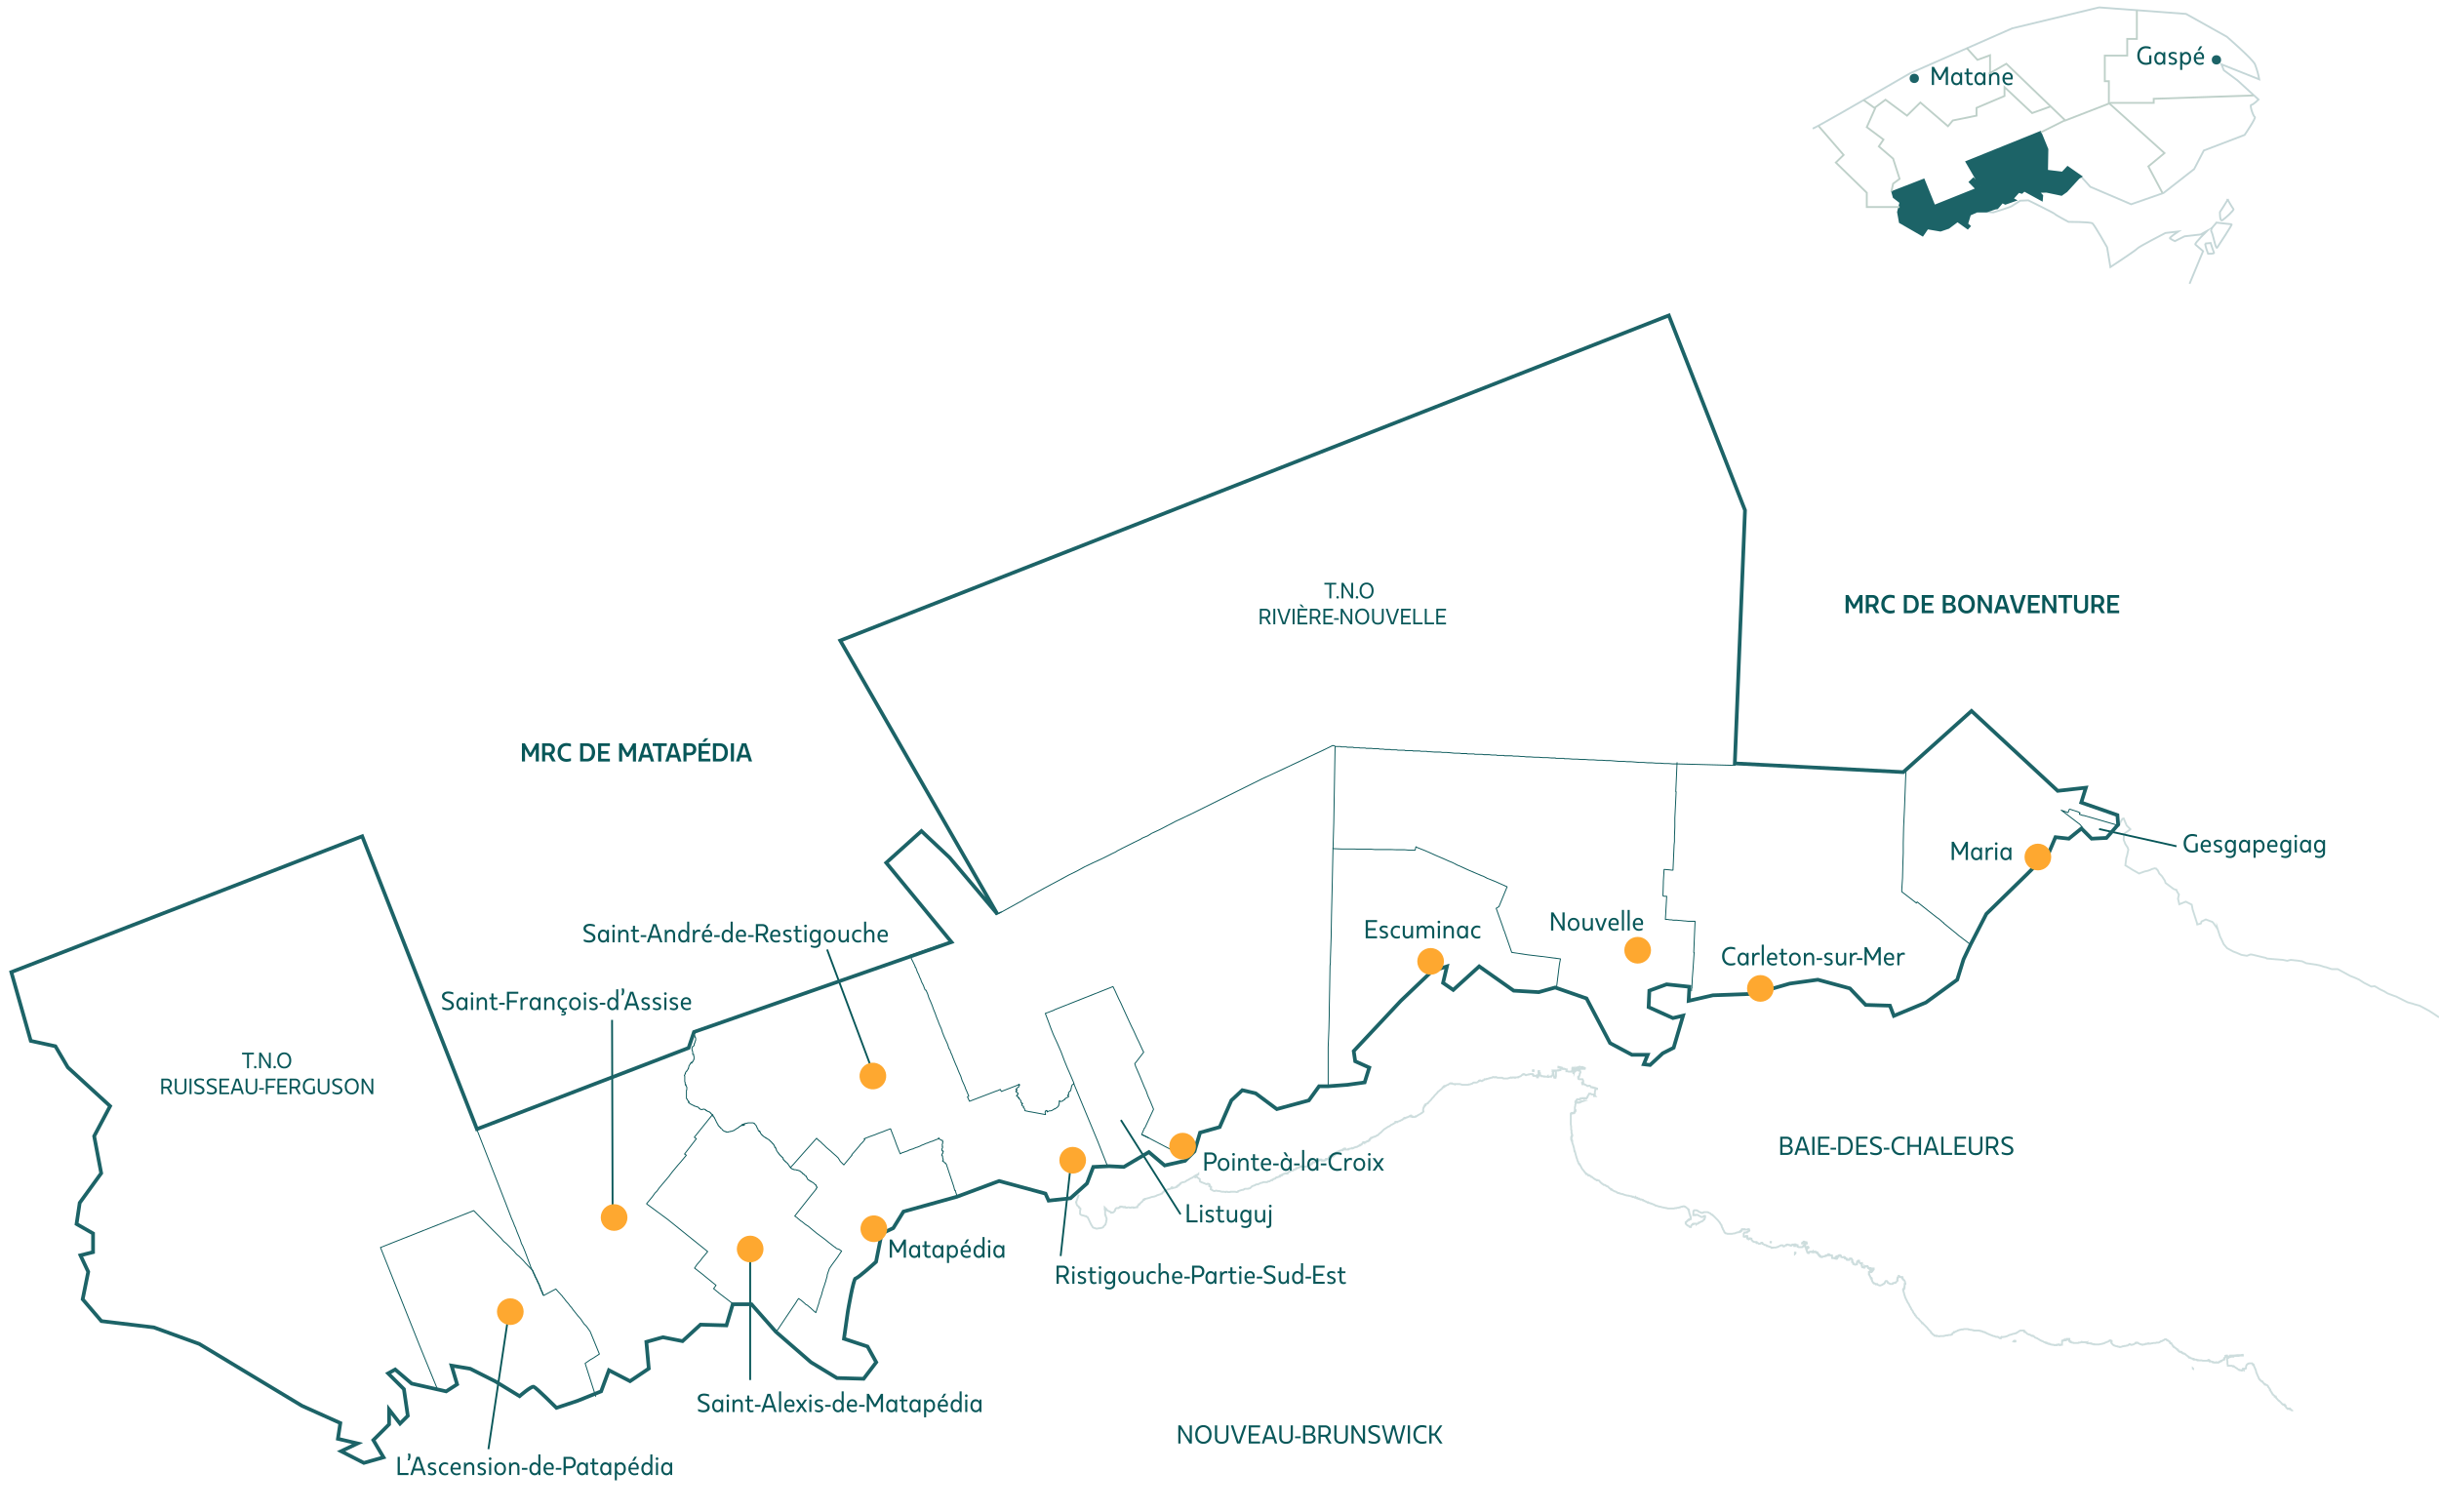 <svg version="1.1" id="Calque_1" xmlns="http://www.w3.org/2000/svg" x="0" y="0" viewBox="0 0 1315.8 816" xml:space="preserve"><g id="Calque_1_00000088116623260906597060000004939154452733990299_"><g id="Groupe_566" transform="translate(-109.997 -520.044)"><g id="Groupe_566-2" transform="translate(823.548 919.422)"><path id="Tracé_468" d="M176.3 170.6h.2v.2l-.2.2-.2-.2-.2-.2h-.2l.2-.2.2.2v-.2l.2.2z" fill-rule="evenodd" clip-rule="evenodd" fill="#828282" fill-opacity="0"/><path id="Tracé_469" d="M191.2 12.1l-.7 15.7h.2L190 42v4.8l-.2 5v2.9l-.2 1.8-.6 13.6h-.6l-1.8-.2h-.2l-2-.2h-.2l-.4 6.6v.7l-.2 6.6v.4l.7.2h1.3l-.7 12.5h1.1l1.3.2h.9l.9.2h2l1.7.2h.4l1.8.2h.4l1.8.2h3.7l-.7 16.8h.2l-.6 9-.4 5.2v.2l-.2 4.1v.7l-.2.4v1.1m-73-1.2l.2-.9 1.5-12 .2-1.1.4-2-9.9-1.3h-.2l-7.5-.9-8.7-1.3-4.1-11.8-.2-.2-.2-.7v-.2l-3.9-10.9 1.5-.9 4.4-10.7-2-.9-4-1.8-5-2-.2-.2-.6-.2-.2-.2-1.3-.6H86l-3.5-1.5-4.2-1.8-4.8-2.2-.6-.2L70 66l-2.2-.9-2-.9-4.2-1.8-6.3-2.8-4.3-1.7-.7-.4-.4 1.8h-3.5l-2.2-.2h-4.6l-2.4-.1h-9l-2.2-.2h-6.8l-2.2-.1h-6.8l-4.6-.2v-.2L6 44.5 6.5 15l.2-11.6h3l.2.2h2.9l.4.2h3.3l.2.2h2.8l.6.2H23l.4.2h2.9l1.5.2h2.4l.6.2h1.8l1.1.2h2.8l.6.2h2.8l.7.2h3.7l.2.2h4l.2.2h3.7l.6.2h3.1l.4.2h1.3l2.4.2h3.3l1.1.2H67l2.2.2L71 7h2.8l1.1.2h2.9l.2.2h3.7l.4.2H86l.9.2h2.9l1.5.2h2.4l.4.2h3.7l.2.2h4.1l.9.2h2.4l1.8.2h1.3l1.3.2h2.2l2.4.2h2.2l2.2.2h2.4l2.2.2h2.2l.2.2h4.4l.2.2h2.2l2.2.2h2.4l2.2.2h2.2l2.2.2h2.4l2.2.2h2.2l2.4.2h2.2l2.2.2 2.2.2h2.7l1.8.2h2.2l2.4.2 2 .2h2.4l2.2.2h2.4l2.2.2h2.4l2 .2h2.4l2.2.2h2.4l31.3.8" fill="none" stroke="#085759" stroke-width=".5" stroke-linecap="round" stroke-linejoin="round"/></g><g id="Groupe_567" transform="translate(1130.477 900.273)"><path id="Tracé_471" d="M103.3 59.8l-2-.7.2-.6.2-.2-.6-.2-.2-.2-4.6-1.5h-.4l-.7 1.8-3.7-1.3L93 58l7.7 5.9.6.4.4.4.2.2 1 1.3m19-1.2l-18.4-5.3m-60.9 69.7h-.2l-.4-.4-.2-.2-.9-.7-4.6-3.5-1.3-1.1-.2-.2-.9-.7-5.9-4.8h.2l-.9-.7-.2-.2-1.5-1.3-1.3-.9-4.2-3.3-6.3-5-.4.6-7.9-6.1v-1.1l.4-6.3.2-8.1.2-5.3v-5.5l.2-8.7.5-10.6.6-16.3.2-2.7" fill="none" stroke="#085759" stroke-width=".5" stroke-linecap="round" stroke-linejoin="round"/></g><g id="Groupe_568" transform="translate(583.822 919.238)"><path id="Tracé_473" d="M245.3 58.5v.2l-.4 19-.4 16.9-.2 11.8-.4 12v1.8l-.2 1.7-.2 12.5-.2 10.3v2.9l-.2 8.3-.4 9.9v21M61.8 91.9l1.9 1.3-.4-.8v.8l.3 1.2 2.7-1.4 9.4-5.2 1.7-.9 2.8-1.7 9.4-5.2 11-5.9 2.4-1.3 4.1-2 1.1-.6 3.1-1.7 4.6-2.2 4.4-2 4.4-2.2 1.8-.9 1.5-.7.9-.6 2.9-1.5 1.8-.9 4.4-2.2 3.5-1.7.9-.6 3.1-1.3.9-.6.7-.4.2-.2 4.4-2 4.2-2.2 3.5-1.8.7-.4 8.7-4.1 12.7-6.3 12.7-6.3 12.7-6.3 12.7-5.9 12.9-6.1 8.7-4.1 4-2 .4.2h.6M146 214.8l-1.3-.6-.2-.2-2.4-1.1 1.5-3.5h.2l.6-1.3 4.1-8.8-1.8-4.4-1.3-2.9-.9-2.6-1.1-2.4-.9-2.2-1.7-4.1-2-4.6-.4-1.3v-.2l.4-.4 2.4-3.1 2-2.6-.4-.7-1.3-2.8-.9-2-.9-1.8-2-4.4-1.1-2.2-2.9-6.3-2-4.4-.9-2-1.1-2.2-1.1-2.4-.9-2-1.1-2.2-1.7.7-29.8 11.8-.2.2-4.8 1.8 1.5 3.9 1.5 4.1 1.3 3.3 2.2 4.8 2 4.6 1.8 4.8 1.8 4.4.6 1.3 2.6 6.1.2.7h-.2l-.2.2-.4.2-.2.2-.2.4v.2l-.2.2v.7l-.2.2v.7l-.2.2v.4l-.2.2-.4.2v.2l-.2.2-.2.2-.2.2v.4l.2.2v.2l-.2.2-.2.2h-.2v.4h.4v.7h-.2l-.2.2h-.2l-.4.2-.4.2-.2.2-.2.2h-.2v.2l-.2.2v.2h-.4l-.4.4-.2.2h-.2l-.4.2h-.9v-.2h.1l-.2-.2-.2.2v1.5l-.2.2v.6h-.2v.4l-.2.2-.2.2-.2.2-.2.2-.4.2h0l-.2.2-.4.2h-.2v.2h-.4l-.2.2-.4.2-.2.2-.4.2h-.2l-.4.2h-.9l-.2.2-.6.2-.2.2-.1-.8h-.6v.2l-.2.2-.2.4v.4l.2.6v.4l-8.1-1.5H82l-2.8-.6-.2-.2v-.6l-.2-.4-.2-.2-.2-.2v-.2h-.2l.2-.2v-.4h-.2l-.4-.2-.2-.2-.2-.4v-.4h.4v-.4h-.4v-.2l-.2-.2H77v-.4h0v-.4l-.2-.2v-.2l-.2-.2v-.2l-.2-.2h-.2l-.2-.2-.2-.2.2-.4v-.1h-.6v-.4h-.2v-.2H75l-.2-.2h-.2v-.2l.2-.2v-.2h.4v-.4l.2-.2v-.4h-.2l-.2-.2-.2-.2-.2-.2h-.2v-.2h-.2v-.2h.2l.2-.4h.2v-.4l-.2-.2v.2h-.2l-.2-.2.2-.2.2-.2.2-.2.2-.2.2-.2.2-.2h.2l.2-.2v-.6l.2-.2h.2v-.4H76v-.2l-.4.2-.2.2-9 3.5-.6-1.1-1.5.7h-.2L49.2 195l-1.1-2.4.7-.4-.9-2.2-.9-2v-.2l-.7-1.7-.2-.4-.9-2-.7-2.2-.9-2-.9-2.2-.2-.6-.7-1.5-.9-2.2-.9-2.2v-.2l-.7-1.5-.2-.4-.4-1.3-.6-.9-.7-2.2-.9-2-.9-2-.9-2.2-.7-2.2-.9-2-.6-1.5-.2-.6-.9-2.2-.7-2-.9-2.2-.7-2-.9-2.2-.9-2-.7-2.2-.9-2h-.4l-.7-1.7v-.2l-.6-1.3-.4-.7-.4-.9-.4-1.3-.2-.2-.7-1.7v-.2l-.6-1.1-.4-.9-.2-.7-.6-1.5h-.2l-.2-.9-.4-.7-.2-.4-.6-1.3-.4-.7-.9-2.4.9-.2.4-.2 14.5-5m90.4 118.3l.2.7-2.2-5.5-2.9-7.4-13.1-31.6" fill="none" stroke="#085759" stroke-width=".5" stroke-linecap="round" stroke-linejoin="round"/></g><g id="Groupe_569" transform="translate(1001.592 928.075)"><path id="Tracé_474" d="M45.9 128.2v.2l-.2-.2h.2z" fill-rule="evenodd" clip-rule="evenodd" fill="#828282" fill-opacity="0"/></g><g id="Groupe_570" transform="translate(610.703 1101.334)" fill="none" stroke="#085759" stroke-width=".5" stroke-linecap="round" stroke-linejoin="round"><path id="Tracé_477_00000029032078748298749340000016950128248062972043_" d="M14.6 61h-.2l-.4-1.3v-.2l-.2-.7L10 47.4v-.2l-.4-.6-.2-.2v-.2H9l-.2-.2v-.2l-.2-.2-.4-.2H8h0l-.2-.2V45l.2-.2.2-.2v-.2l-.2-.3v-.4l-.2-.6v-.7h-.2v-.2h-.2v-.6l.2-.2v-.2h.2V41l.2-.2v-.6l.2-.2v-.2l-.2-.1h-.4v-.4h-.2v-.7l.2-.2v-.2l.2-.2v-.6h-.2l.2-.2V37l-.2-.2v-.7l.2-.2v-.7L8 35v-.2l-.2-.2V34h-.6l-.2-.2-.2-.2-.6-.2-.2-.2-.2-.4-.2-.2"/><path id="Tracé_477_2_" d="M15.9 64.9L14.6 61"/></g><g id="Groupe_571" transform="translate(523.245 1125.27)"><path id="Tracé_479" d="M5.6 113.1l.4-.4v-.2l.2-.2.2-.2 4.4-6.6 5.2-7.7.9-1.5.7-.9 1.3.9 1.3 1.1.7.6.6.6.4.2.4.2.7.6 1.3 1.1.4.4.2.2.7.6.4.4.9.7.4-1.3.2-.6.4-1.3.6-1.8.2-.6.2-1.1.4-1.1.2-.4.2-.7.4-1.1.2-1.1.2-.4.2-.9.2-.6.6-1.7.4-1.3.4-1.1v-.2l.7-2.4v-.6l.6-1.8.4-1.1.2-.6 1.5-2.2 3.1-4.2.2-.4 1.8-2.6-1.3-.9-1.5-.5-.2-.2-.4-.4-.4-.2-.9-.7-2.2-1.7-2.2-1.8-4.2-3.1-2.2-1.8-.7-.6-1.8-1.5-1.7-1.1-.7-.6-1.1-.9-.3-.1-1.8-1.5-.4-.4-1.3-.9 8.3-10.5 3.3-4.1v-.2H27l.4-.4.2-.2-.2-.2v-.4h-.2v-.2H27v-.4l-.2-.2v-.2h-.2v.1l-.4-.4-.2-.2-.2-.2-.4-.4h-.2l-.2-.2h-.2l-.2-.2h-.2v-.2H24V32h0l-.4-.2h-.2v-.2h-.2l-.2-.2h-.2l-.2-.2-.1-.2-.2-.2v-.2l-.2-.2v-.2H22V30l-.2-.2v-.2h-.2v-.4h-.2l-.2-.2h0-.2l-.2-.2-.2-.2v-.2h-.2l-.2-.2H20V28h-.2v-.2h-.2v-.2h-.2v-.2l-.2-.2H19h0l-.2-.2-.2-.2h-.2v-.2h-.2l-.2-.2h-.4l-.2-.2H17v-.1h-.6l-.2-.2h-1.1v-.2h-.6l-.2-.2h-.2l-.2-.2h-.2v-.2h-.2V25l-.2-.2h-.2v-.2l.6-.4.6-.7.2-.2.2-.2 5.2-5.9 7.4-8.3.6.6v.2h.2l.2.2.2.2.4.4h.2l.9.9.6.6.7.6.9.9.4.4 1.3 1.1 1.3 1.1.4.4 1.7 1.5.7.6.6.6.4.4 1.1 1.8.2.2 1.7 1.7 1.8-2.2 1.5-1.8 1.1-1.3h-.2l.4-.6 1.5-1.7 1.1-1.3 1.3-1.5.2-.4.9-.9.4-.4.6-.7.7-.9v-.2l-.2-.2h-.2l2.8-1.1 1.1-.4 2-.7 2.2-.9 2-.7 2.2-.9 2-.7.2.6.7 1.8 1.5 3.9.7 2 1.3 3.3.4.9.2.6.2.2v.2l1.1-.6.6-.2h.2l.4-.2 2-.7.2-.2 2-.7h.4l.2-.2 1.5-.6.7-.2 1.5-.6.7-.4 1.1-.4 1.3-.6.7-.2 1.7-.7.6-.2h.2L91 10l.4-.2 2-.7" fill="none" stroke="#085759" stroke-width=".5" stroke-linecap="round" stroke-linejoin="round"/></g><g id="Groupe_572" transform="translate(473.716 1032.657)" fill="none" stroke="#085759" stroke-width=".5" stroke-linecap="round" stroke-linejoin="round"><path id="Tracé_481_00000168824260812355380090000010650967875044587937_" d="M54.5 106.7l-.2-.2v-.4l-.2-.2v-.2H54v-.4h-.2v-.2l-.2-.2-.2-.2v-.2h-.2v-.2H53l-.2-.2v-.2l-.2-.2h-.2v-.2h-.2v-.2H52v-.2h0l-.2-.2-.2-.2h-.2l-.2-.2v-.2H51l-.2-.2h-.2l-.2-.2-.2-.2H50l-.2-.2h-.2v-.2h-.4v-.2H49l-.2-.2-.2-.2h-.2l-.2-.2-.2-.2-.2-.2h-.2v-.2h-.2v-.2h-.2v-.2l-.2-.2-.2-.2-.2-.2v-.2l-.2-.2v-.4h-.2v-.4l-.2-.2v.5l-.2-.2-.2-.2-.2-.2v-.2l-.2-.2v-.4l-.2-.2v-.2l-.2-.2h0l-.2-.2v-.4l-.2-.2V95l-.2-.2v-.2l-.2-.2-.2-.2-.2-.2-.2-.2v-.2l-.4-.2h-.2l-.2-.2h-2.8l-.4.2h-.6l-.2.2H38l-.2.2h-.2l-.2.2h-.7v.2H38l-.2.2h-.2l-.2.2h-1.3l-.2.2v.2h-.4l-.2.2-.2.2H35v.2h-.2l-.2.2-.2.2h-.2l-.2.2h-.2l-.2.2-.2.2h-.2l-.2.2h0l-.2.2h-.2l-.2.2-.2.2h-.4l-.2.2h-.4l-.2.2h-.7l-.2.2h-.7l-.2.2h-1.1V98h-.6v-.2h-.4l-.2-.2h-.2l-.2-.2-.2-.2h-.2V97l-.2-.2h.1"/><path id="Tracé_481_00000177475974429970196830000014502598711978767006_" d="M62.5 117l-.2-.2v-.2h-.2v-.2l-.2-.2-.2-.2v-.2l-.2-.2-.2-.2v-.2l-.2-.2H61l-.2-.2-.2-.2-.2-.2h-.2v-.2H60v-.2h-.2v-.2h-.2l-.2-.2v-.2h-.2v-.2H59v-.2h0-.2v-.6l-.2-.2v-.2l-.2-.2h-.2l-.2-.2v-.2h-.2v-.2h-.2v-.2h-.2l-.2-.2-.2-.2v-.2h-.2v-.2h-.2v-.2l-.2-.2v-.2h-.2v-.2H56v-.2h0l-.2-.2-.2-.2v-.2l-.2-.2-.2-.2v-.4l-.2-.2v-.4l-.2-.2v-.2l-.2-.2v-.2"/><path id="Tracé_481_00000008141769533101764390000004747519396842522251_" d="M25.6 96.4h-.2l-.2-.2V96H25l-.2-.2v-.2l-.2-.2h-.2v-.2l-.2-.2H24v-.2l-.2-.2-.2-.2V94l-.2-.2-.2-.2v-.2l-.2-.2V93l-.2-.2-.2-.4v-.2l-.2-.2v-.2l-.2-.2v-.2l-.2-.2V91l-.2-.2v-.2l-.2-.2v-.2l-.2-.2-.2-.2v.2l-.2-.2v-.2l-.2-.2v-.2h.2l-.2-.2v-.2h-.2l-.2-.2h-.2l-.2-.2v-.2h-.2V88h-.2v-.2l-.2-.2h-.2v-.2H19l-.2-.2h-.4l-.2-.2H18l-.2-.2h-.2v-.2h-.4l-.2-.2-.2-.2h.2l-.2-.2h-.4l-.2-.2h-.6l-.2.2h-1.1l-.2-.2H14l-.2-.2h-.2v-.2h-.2v-.2l-.2-.2-.2-.2h-.2l-.2-.2h-.4l-.2-.2h-.4l-.2-.2H11l-.4-.2v-.2h-.4l-.2-.2h-.2l-.2-.2h-.2l-.2-.2H9l-.2-.2-.2-.2h-.2l-.2-.2-.2-.2h-.2v-.2l-.2-.2H8v-.2l-.2-.2-.2-.2-.2-.2-.2-.2v-.2l-.2-.2v-.2h-.2v-.2l-.2-.2v-4.4l.2-.2v-1.5l-.2-.2v-.2l-.2-.2v-.4h-.2v-.6l-.1.7v-.6l-.2-.2v-.9l-.2-.2V68l-.2-.2v-.2l.2-.2v-.2l.2-.2v-.2l.2-.2h-.2l.2-.2V66l.2-.2.2-.2v-.2h.2l.2-.2V65l.2-.2.2-.2v-.2l.2-.2V64h.2v-.6l.2-.2v-.6l.2-.2v-.2l.2-.2.2-.2v-.2l.2-.2v-.2l.2-.2h.2v-.4h.2v.4h.2v-.2l.2-.2v-.2h.2v-.2h.2v-.4l.2-.2.2-.2V59h.2v-1.7l-.2-.2v-.9l-.5.1v-1.5l-.2-.2V54l-.2-.2v-1.1l.2-.2v-.2l.2-.2V52h.2l.2-.2.2-.2.2-.2v-.9h.2v-.4l.2-.2v-.4l.2-.2v-.4l.2-.2v-1.3l-.2-.2V47h-.2v-.6l-.2-.2V46h-.2v-.4h-.2v-.2h.2v-.2l.4-.2"/></g><g id="Groupe_573" transform="translate(821.154 973.553)"><path id="Tracé_482" d="M20.1 117l-.2-.2v-.4l.2-.2h.2v.4h-.2v.4zm0 .7v-.2h.2v.2h-.2z" fill-rule="evenodd" clip-rule="evenodd" fill="#828282" fill-opacity="0"/></g><g id="Groupe_574" transform="translate(558.228 687.981)"><path id="Tracé_485" d="M91.9 324.1l-1.8.9-1.7-2.8" fill="none" stroke="#085759" stroke-width=".5" stroke-linecap="round" stroke-linejoin="round"/></g><g id="Groupe_575" transform="translate(453.279 1118.826)"><path id="Tracé_487" d="M52.3 104.8l-7.7-5.9-2.9-2.4 1.3-1.8-6.4-5.2-.2-.2-5-3.9.2-.2 1.1-1.7.2-.2 1.3-1.5.2-.2 1.1-1.5 1.5-1.8 1.5-1.8-11.2-9L17 59.2 11.3 55l-5.7-4.2v-.2l2.9-3.5 1.1-1.5.4-.6 1.1-1.1 1.3-1.8 1.5-1.8 1.3-1.5 1.5-1.8 1.1-1.3.4-.6 1.3-1.7 1.5-1.8 1.5-1.8 1.5-1.7 1.5-1.8 1.5-1.8-1-.6 6.4-8.3-.9-.6-.2-.2 9-11.2.7-.8" fill="none" stroke="#085759" stroke-width=".5" stroke-linecap="round" stroke-linejoin="round"/></g><g id="Groupe_576" transform="translate(362.323 1081.449)"><path id="Tracé_489_00000093866376272089023750000002648142699819144352_" d="M40.6 137.3l-.4-1.1-.2-.6-.2-.4-.2-.2v-.2l-.2-.4-.2-.6v-.2l-.2-.2-.2-.4v-.4l-.2-.4-.4-.9-.4-.9-.2-.2-.2-.7-.4-.7-.2-.6-.2-.2-.2-.4v-.2l-.2-.2-.4-1.1-.4-.7-.6-1.5-.2-.4-.4-.9-.4-.9v-.2l-.7-1.8-2.2-5.9-.9-2.2-.4-.9-.6-1.1-.7-2.2-1.8-4.4-.4-1.1-.4-1.1-.4-.7-.2-.6-.7-1.8-.4-.9-.4-.9-3.1-8.1-5.2-13.3-5.2-13.3-5.2-13.3" fill="none" stroke="#085759" stroke-width=".5" stroke-linecap="round" stroke-linejoin="round"/></g><g id="Groupe_577" transform="translate(309.664 1169.827)"><path id="Tracé_491_00000111899455914395645000000015252088819170884532_" d="M36.1 99.2L26.6 76l-21-52.7L55.9 3.4l10.5 10.7 1.8 1.8.7.7.9.9.2.2.7.7.9 1.1.7.7 1.1.9.7.7 1.1 1.1.7.7 1.1 1.1.7.7.9 1.1.7.7 1.1.9.6.6 1.3 1.3.4.4 1.3 1.5.2.2L86 34l.7.7.7.7.4.4.6 1.5.4.7.4 1.1.2.2v.2l.2.4.2.2.2.6.4.7.2.7.2.2.4.9.4.9.2.4v.4l.2.4.2.2v.2l.2.6.2.4v.2l.2.2.2.4.2.6.4 1.1 6.6-3.5 1.5 1.7.6.6.6.7.6.6.4.6 1.1 1.3.4.6 1.1 1.3.4.4L108 55l.6.6.9 1.3 2.8 3.5.4.4 1.1 1.3.7 1.1.9 1.3 1.3 1.3 2 2.8 5 12.2-2 1.3-1.7 1.1-1.1.6-2.9 2 5.7 17.8" fill="none" stroke="#085759" stroke-width=".5" stroke-linecap="round" stroke-linejoin="round"/></g><path id="Tracé_494" d="M725.9 1132.2l2.5 1.2h.1l22.6 11.8" fill="none" stroke="#085759" stroke-width=".5"/></g><path d="M1052.92 454.19h1.16l3.21 5.67 3.21-5.67h1.16V464h-1.21v-7.38h-.03l-2.63 4.66h-1.01l-2.63-4.66h-.03V464h-1.21v-9.81zm10.41 6.45c0-2.06 1.16-3.5 2.83-3.5.85 0 1.7.48 2.07 1.2h.03v-1.06h1.01V464h-1.01v-1.02h-.03c-.36.69-1.22 1.16-2.07 1.16-1.66 0-2.83-1.44-2.83-3.5zm4.82 0c0-1.43-.76-2.42-1.85-2.42-1.15 0-1.83.9-1.83 2.42 0 1.53.69 2.42 1.83 2.42 1.1 0 1.85-.99 1.85-2.42zm3.08-3.36h1.01v1.06h.03c.38-.73 1.22-1.2 2.12-1.2.29 0 .59.06.88.17v1.12c-.36-.13-.7-.17-1.01-.17-1.15 0-1.91.97-1.91 2.41V464h-1.12v-6.72zm4.98-2.08c0-.39.32-.71.73-.71.39 0 .71.32.71.71 0 .41-.32.73-.71.73-.4 0-.73-.32-.73-.73zm1.28 2.08V464h-1.12v-6.72h1.12zm1.68 3.36c0-2.06 1.16-3.5 2.83-3.5.85 0 1.7.48 2.07 1.2h.03v-1.06h1.01V464h-1.01v-1.02h-.03c-.36.69-1.22 1.16-2.07 1.16-1.67 0-2.83-1.44-2.83-3.5zm4.82 0c0-1.43-.76-2.42-1.85-2.42-1.15 0-1.83.9-1.83 2.42 0 1.53.69 2.42 1.83 2.42 1.09 0 1.85-.99 1.85-2.42zm-239.88 31.64v9.81h-1.27l-4.83-7.87h-.03v7.87h-1.19v-9.81h1.28l4.83 7.84h.03v-7.84h1.18zm1.68 6.44c0-2.06 1.29-3.5 3.15-3.5 1.86 0 3.15 1.44 3.15 3.5s-1.29 3.5-3.15 3.5c-1.86 0-3.15-1.44-3.15-3.5zm5.17 0c0-1.5-.81-2.49-2.02-2.49-1.2 0-2.02 1-2.02 2.49 0 1.5.81 2.49 2.02 2.49 1.21.01 2.02-.99 2.02-2.49zm2.81.7v-4.06h1.12v3.94c0 1.37.48 1.85 1.43 1.85 1.05 0 1.89-.9 1.89-2.24v-3.54h1.12v6.72h-1.01v-1.06h-.03c-.38.73-1.23 1.2-2.16 1.2-1.48-.01-2.36-1.04-2.36-2.81zm13.12-4.06l-2.49 6.72h-1.44l-2.51-6.72h1.23l1.98 5.6h.03l1.97-5.6h1.23zm.84 3.36c0-2.1 1.18-3.5 2.93-3.5 1.93 0 3.04 1.53 2.49 3.84h-4.27c.11 1.37.92 2.18 2.21 2.18.55 0 1.32-.2 1.89-.45v.98c-.59.28-1.41.45-1.99.45-1.92 0-3.26-1.44-3.26-3.5zm4.48-.54c.07-1.26-.55-2-1.58-2-.97 0-1.6.74-1.74 2h3.32zm2.78-7.23h1.12v11.14h-1.12v-11.14zm3.08 0h1.12v11.14h-1.12v-11.14zm2.8 7.77c0-2.1 1.18-3.5 2.93-3.5 1.93 0 3.04 1.53 2.49 3.84h-4.27c.11 1.37.92 2.18 2.21 2.18.55 0 1.32-.2 1.89-.45v.98c-.59.28-1.41.45-1.99.45-1.91 0-3.26-1.44-3.26-3.5zm4.48-.54c.07-1.26-.55-2-1.58-2-.97 0-1.6.74-1.74 2h3.32zm43.7 17.75c0-3.03 1.86-5.04 4.65-5.04.85 0 1.83.18 2.42.45v1.09c-.71-.25-1.62-.42-2.38-.42-2.07 0-3.45 1.57-3.45 3.92 0 2.35 1.37 3.92 3.45 3.92.76 0 1.67-.17 2.38-.42v1.09c-.59.27-1.57.45-2.42.45-2.78 0-4.65-2.02-4.65-5.04zm8.33 1.54c0-2.06 1.16-3.5 2.83-3.5.85 0 1.69.48 2.07 1.2h.03v-1.06h1.01v6.72h-1.01v-1.02h-.03c-.36.69-1.22 1.16-2.07 1.16-1.67 0-2.83-1.44-2.83-3.5zm4.82 0c0-1.43-.76-2.42-1.85-2.42-1.15 0-1.83.9-1.83 2.42 0 1.53.69 2.42 1.83 2.42 1.09 0 1.85-.99 1.85-2.42zm3.08-3.36h1.01v1.06h.03c.38-.73 1.22-1.2 2.12-1.2.29 0 .59.06.88.17v1.12c-.36-.13-.7-.17-1.01-.17-1.15 0-1.91.97-1.91 2.41v3.33h-1.12v-6.72zm5.15-4.42h1.12v11.14h-1.12v-11.14zm2.8 7.78c0-2.1 1.18-3.5 2.93-3.5 1.93 0 3.04 1.53 2.49 3.84h-4.27c.11 1.37.92 2.18 2.21 2.18.55 0 1.32-.2 1.89-.45v.98c-.59.28-1.41.45-1.99.45-1.92 0-3.26-1.44-3.26-3.5zm4.48-.55c.07-1.26-.55-2-1.58-2-.97 0-1.6.74-1.74 2h3.32zm3.21 1.61v-3.46h-1.12v-.97h1.12v-2.16h1.12v2.16h2.06v.97h-2.06v3.38c0 1.04.35 1.51 1.12 1.51.34 0 .81-.06 1.18-.15v.94c-.45.14-.97.22-1.37.22-1.35 0-2.05-.84-2.05-2.44zm4.25-1.06c0-2.06 1.29-3.5 3.15-3.5 1.86 0 3.15 1.44 3.15 3.5s-1.29 3.5-3.15 3.5c-1.86 0-3.15-1.44-3.15-3.5zm5.17 0c0-1.5-.81-2.49-2.02-2.49s-2.02 1-2.02 2.49c0 1.5.81 2.49 2.02 2.49s2.02-.99 2.02-2.49zm2.81-3.36h1.01v1.06h.03c.38-.73 1.23-1.2 2.16-1.2 1.49 0 2.37 1.04 2.37 2.8v4.06h-1.12v-3.94c0-1.37-.48-1.85-1.43-1.85-1.05 0-1.89.9-1.89 2.24v3.54h-1.12v-6.71zm6.89 2.87h3v1.01h-3v-1.01zm4.3 3.53v-.97c.64.27 1.47.45 2.09.45.8 0 1.2-.34 1.2-.97 0-1.37-3.47-.97-3.47-3.19 0-1.12.94-1.86 2.35-1.86.63 0 1.42.17 1.97.42v.97c-.63-.24-1.43-.41-1.99-.41-.71 0-1.21.35-1.21.88 0 1.32 3.47.91 3.47 3.19 0 1.22-.91 1.95-2.44 1.95-.61 0-1.4-.18-1.97-.46zm6.1-2.34v-4.06h1.12v3.94c0 1.37.48 1.85 1.43 1.85 1.05 0 1.89-.9 1.89-2.24v-3.54H996v6.72h-1.01v-1.06h-.03c-.38.73-1.23 1.2-2.16 1.2-1.48-.01-2.36-1.05-2.36-2.81zm7.52-4.06h1.01v1.06h.03c.38-.73 1.22-1.2 2.12-1.2.29 0 .59.06.88.17v1.12c-.36-.13-.7-.17-1.01-.17-1.15 0-1.91.97-1.91 2.41v3.33h-1.12v-6.72zm3.75 2.87h3v1.01h-3v-1.01zm4.19-5.96h1.16l3.21 5.67 3.21-5.67h1.16v9.81h-1.21v-7.38h-.03l-2.63 4.66h-1.01l-2.63-4.66h-.03v7.38h-1.21v-9.81zm10.41 6.45c0-2.1 1.18-3.5 2.93-3.5 1.93 0 3.04 1.53 2.49 3.84h-4.27c.11 1.37.92 2.18 2.21 2.18.55 0 1.32-.2 1.89-.45v.98c-.59.28-1.42.45-1.99.45-1.91 0-3.26-1.44-3.26-3.5zm4.48-.55c.07-1.26-.55-2-1.58-2-.97 0-1.6.74-1.74 2h3.32zm2.79-2.81h1.01v1.06h.03c.38-.73 1.22-1.2 2.11-1.2.29 0 .59.06.88.17v1.12c-.36-.13-.7-.17-1.01-.17-1.15 0-1.9.97-1.9 2.41v3.33h-1.12v-6.72zm154.46-59.08c0-3.03 1.86-5.04 4.65-5.04.91 0 1.91.18 2.56.49v1.09c-.78-.28-1.75-.46-2.52-.46-2.07 0-3.45 1.57-3.45 3.92 0 2.35 1.37 3.92 3.45 3.92.56 0 1.15-.1 1.72-.27v-3.73h1.21v4.41c-.9.43-2 .7-2.97.7-2.79.01-4.65-2.01-4.65-5.03zm9.15 1.54c0-2.1 1.18-3.5 2.93-3.5 1.93 0 3.04 1.53 2.49 3.84h-4.27c.11 1.37.92 2.18 2.21 2.18.55 0 1.32-.2 1.89-.45v.98c-.59.28-1.41.45-1.99.45-1.91 0-3.26-1.44-3.26-3.5zm4.49-.55c.07-1.26-.55-2-1.58-2-.97 0-1.6.74-1.74 2h3.32zm2.75 3.59v-.97c.64.27 1.47.45 2.09.45.8 0 1.21-.34 1.21-.97 0-1.37-3.47-.97-3.47-3.19 0-1.12.94-1.86 2.35-1.86.63 0 1.42.17 1.98.42v.97c-.63-.24-1.43-.41-1.99-.41-.71 0-1.21.35-1.21.88 0 1.32 3.47.91 3.47 3.19 0 1.22-.91 1.95-2.44 1.95-.63 0-1.41-.18-1.99-.46zm6.44 2.87v-1.02c.76.31 1.55.48 2.17.48 1.22 0 2.03-.73 2.03-1.85v-1.22h-.03c-.38.71-1.19 1.2-1.96 1.2-1.67 0-2.83-1.44-2.83-3.5s1.16-3.5 2.83-3.5c.85 0 1.71.48 2.07 1.16h.03v-1.02h1.01v6.88c0 1.72-1.22 2.86-3.05 2.86-.73-.01-1.64-.19-2.27-.47zm4.21-5.91c0-1.43-.76-2.42-1.85-2.42-1.15 0-1.83.9-1.83 2.42 0 1.53.69 2.42 1.83 2.42 1.09 0 1.85-.99 1.85-2.42zm2.79 0c0-2.06 1.16-3.5 2.83-3.5.85 0 1.69.48 2.07 1.2h.03v-1.06h1.01v6.72h-1.01v-1.02h-.03c-.36.69-1.22 1.16-2.07 1.16-1.66 0-2.83-1.44-2.83-3.5zm4.82 0c0-1.43-.76-2.42-1.85-2.42-1.15 0-1.83.9-1.83 2.42 0 1.53.69 2.42 1.83 2.42 1.09 0 1.85-.99 1.85-2.42zm3.08-3.36h1.01v1.02h.03c.36-.69 1.22-1.16 2.07-1.16 1.67 0 2.83 1.44 2.83 3.5s-1.16 3.5-2.83 3.5c-.77 0-1.58-.49-1.96-1.2h-.03v3.94h-1.12v-9.6zm4.8 3.36c0-1.53-.69-2.42-1.83-2.42-1.09 0-1.85.99-1.85 2.42s.76 2.42 1.85 2.42c1.15 0 1.83-.89 1.83-2.42zm2.53 0c0-2.1 1.18-3.5 2.93-3.5 1.93 0 3.04 1.53 2.49 3.84h-4.27c.11 1.37.92 2.18 2.21 2.18.55 0 1.32-.2 1.89-.45v.98c-.59.28-1.41.45-1.99.45-1.91 0-3.26-1.44-3.26-3.5zm4.49-.55c.07-1.26-.55-2-1.58-2-.97 0-1.6.74-1.74 2h3.32zm3.12 6.46v-1.02c.76.31 1.55.48 2.17.48 1.22 0 2.03-.73 2.03-1.85v-1.22h-.03c-.38.71-1.19 1.2-1.96 1.2-1.67 0-2.83-1.44-2.83-3.5s1.16-3.5 2.83-3.5c.85 0 1.71.48 2.07 1.16h.03v-1.02h1.01v6.88c0 1.72-1.22 2.86-3.05 2.86-.73-.01-1.64-.19-2.27-.47zm4.2-5.91c0-1.43-.76-2.42-1.85-2.42-1.15 0-1.83.9-1.83 2.42 0 1.53.69 2.42 1.83 2.42 1.09 0 1.85-.99 1.85-2.42zm2.91-5.44c0-.39.32-.71.73-.71.39 0 .71.32.71.71 0 .41-.32.73-.71.73-.41 0-.73-.32-.73-.73zm1.27 2.08v6.72h-1.12v-6.72h1.12zm1.68 3.36c0-2.06 1.16-3.5 2.83-3.5.85 0 1.69.48 2.07 1.2h.03v-1.06h1.01v6.72h-1.01v-1.02h-.03c-.36.69-1.22 1.16-2.07 1.16-1.67 0-2.83-1.44-2.83-3.5zm4.82 0c0-1.43-.76-2.42-1.85-2.42-1.15 0-1.83.9-1.83 2.42 0 1.53.69 2.42 1.83 2.42 1.09 0 1.85-.99 1.85-2.42zm3.41 5.91v-1.02c.76.31 1.55.48 2.17.48 1.22 0 2.03-.73 2.03-1.85v-1.22h-.03c-.38.71-1.19 1.2-1.96 1.2-1.67 0-2.83-1.44-2.83-3.5s1.16-3.5 2.83-3.5c.85 0 1.71.48 2.07 1.16h.03v-1.02h1.01v6.88c0 1.72-1.22 2.86-3.05 2.86-.73-.01-1.64-.19-2.27-.47zm4.21-5.91c0-1.43-.76-2.42-1.85-2.42-1.15 0-1.83.9-1.83 2.42 0 1.53.69 2.42 1.83 2.42 1.09 0 1.85-.99 1.85-2.42zm-515.23 40.98v3.29h4.17v1.11h-4.17v3.22h4.93v1.09h-6.13v-9.81h6.13v1.09h-4.93zm6.44 8.39v-.97c.64.27 1.47.45 2.09.45.8 0 1.21-.34 1.21-.97 0-1.37-3.47-.97-3.47-3.19 0-1.12.94-1.86 2.35-1.86.63 0 1.42.17 1.98.42v.97c-.63-.24-1.43-.41-1.99-.41-.71 0-1.2.35-1.2.88 0 1.32 3.47.91 3.47 3.19 0 1.22-.91 1.95-2.44 1.95-.64.01-1.42-.18-2-.46zm5.83-3.04c0-2.06 1.33-3.5 3.24-3.5.57 0 1.16.13 1.75.41v1.01c-.57-.27-1.12-.41-1.62-.41-1.33 0-2.23 1-2.23 2.49 0 1.5.9 2.49 2.23 2.49.5 0 1.05-.14 1.62-.41V506c-.59.28-1.18.41-1.75.41-1.91 0-3.24-1.45-3.24-3.51zm6.52.7v-4.06h1.12v3.94c0 1.37.48 1.85 1.43 1.85 1.05 0 1.89-.9 1.89-2.24v-3.54h1.12v6.72h-1.01v-1.06h-.03c-.38.73-1.23 1.2-2.16 1.2-1.48 0-2.36-1.04-2.36-2.81zm16.98-1.4v4.06h-1.12v-3.94c0-1.22-.5-1.85-1.47-1.85-.95 0-1.58.69-1.58 1.72v4.06h-1.12v-3.94c0-1.37-.34-1.85-1.29-1.85-1.05 0-1.75.9-1.75 2.24v3.54h-1.12v-6.72h1.01v1.06h.03c.38-.73 1.18-1.2 2.02-1.2.94 0 1.61.42 1.96 1.23.38-.73 1.23-1.23 1.99-1.23 1.52.02 2.44 1.06 2.44 2.82zm1.78-4.73c0-.39.32-.71.73-.71.39 0 .71.32.71.71 0 .41-.32.73-.71.73-.41 0-.73-.32-.73-.73zm1.28 2.07v6.72h-1.12v-6.72h1.12zm1.96 0h1.01v1.06h.03c.38-.73 1.23-1.2 2.16-1.2 1.49 0 2.37 1.04 2.37 2.8v4.06h-1.12v-3.94c0-1.37-.48-1.85-1.43-1.85-1.05 0-1.89.9-1.89 2.24v3.54h-1.12v-6.71zm7.23 3.36c0-2.06 1.16-3.5 2.83-3.5.85 0 1.7.48 2.07 1.2h.03v-1.06h1.01v6.72h-1.01v-1.02h-.03c-.36.69-1.22 1.16-2.07 1.16-1.66.01-2.83-1.44-2.83-3.5zm4.82 0c0-1.43-.76-2.42-1.85-2.42-1.15 0-1.83.9-1.83 2.42 0 1.53.69 2.42 1.83 2.42 1.1.01 1.85-.99 1.85-2.42zm2.8 0c0-2.06 1.33-3.5 3.24-3.5.57 0 1.16.13 1.75.41v1.01c-.57-.27-1.12-.41-1.62-.41-1.33 0-2.23 1-2.23 2.49 0 1.5.9 2.49 2.23 2.49.5 0 1.05-.14 1.62-.41V506c-.59.28-1.18.41-1.75.41-1.91 0-3.24-1.45-3.24-3.51zM649.76 621.81h3.56c1.82 0 3.08 1.28 3.08 3.1s-1.26 3.1-3.08 3.1h-2.35l-.01 3.61h-1.19v-9.81zm3.56 5.09c1.11 0 1.83-.8 1.83-1.99 0-1.21-.73-2-1.83-2h-2.35v3.99h2.35zm3.64 1.36c0-2.06 1.29-3.5 3.15-3.5s3.15 1.44 3.15 3.5-1.29 3.5-3.15 3.5-3.15-1.44-3.15-3.5zm5.17 0c0-1.5-.81-2.49-2.02-2.49s-2.02 1-2.02 2.49.81 2.49 2.02 2.49c1.2 0 2.02-.99 2.02-2.49zm2.64-5.44c0-.39.32-.71.73-.71.39 0 .71.32.71.71 0 .41-.32.73-.71.73-.41 0-.73-.32-.73-.73zm1.27 2.08v6.72h-1.12v-6.72h1.12zm1.96 0h1.01v1.06h.03c.38-.73 1.23-1.21 2.16-1.21 1.48 0 2.37 1.04 2.37 2.8v4.06h-1.12v-3.94c0-1.37-.48-1.85-1.43-1.85-1.05 0-1.89.9-1.89 2.24v3.54H668v-6.7zm7.94 4.42v-3.46h-1.12v-.97h1.12v-2.16h1.12v2.16h2.06v.97h-2.06v3.38c0 1.04.35 1.51 1.12 1.51.34 0 .81-.06 1.18-.15v.94c-.45.14-.97.22-1.37.22-1.35 0-2.05-.84-2.05-2.44zm4.26-1.06c0-2.1 1.18-3.5 2.93-3.5 1.93 0 3.04 1.53 2.49 3.84h-4.27c.11 1.37.92 2.19 2.21 2.19.55 0 1.32-.2 1.89-.45v.98c-.59.28-1.42.45-1.99.45-1.92-.01-3.26-1.45-3.26-3.51zm4.48-.55c.07-1.26-.55-2-1.58-2-.97 0-1.6.74-1.74 2h3.32zm2.15.06h3v1.01h-3v-1.01zm4.05.49c0-2.06 1.16-3.5 2.83-3.5.85 0 1.7.48 2.07 1.21h.03v-1.06h1.01v6.72h-1.01v-1.02h-.03c-.36.69-1.22 1.16-2.07 1.16-1.67-.01-2.83-1.45-2.83-3.51zm4.82 0c0-1.43-.76-2.42-1.85-2.42-1.15 0-1.83.9-1.83 2.42s.69 2.42 1.83 2.42c1.09 0 1.85-.99 1.85-2.42zm-3.29-6.52h1.26l1.32 2.26h-1.12l-1.46-2.26zm5.73 6.03h3v1.01h-3v-1.01zm4.33-7.29h1.12v11.13h-1.12v-11.13zm2.8 7.78c0-2.06 1.16-3.5 2.83-3.5.85 0 1.7.48 2.07 1.21h.03v-1.06h1.01v6.72h-1.01v-1.02h-.03c-.36.69-1.22 1.16-2.07 1.16-1.67-.01-2.83-1.45-2.83-3.51zm4.82 0c0-1.43-.76-2.42-1.85-2.42-1.15 0-1.83.9-1.83 2.42s.69 2.42 1.83 2.42c1.09 0 1.85-.99 1.85-2.42zm2.45-.49h3v1.01h-3v-1.01zm4.18-1.05c0-3.03 1.86-5.04 4.65-5.04.85 0 1.83.18 2.42.45v1.09c-.71-.25-1.62-.42-2.38-.42-2.07 0-3.45 1.57-3.45 3.92s1.37 3.92 3.45 3.92c.76 0 1.67-.17 2.38-.42v1.09c-.59.27-1.57.45-2.42.45-2.79 0-4.65-2.02-4.65-5.04zm8.61-1.82h1.01v1.06h.03c.38-.73 1.22-1.21 2.12-1.21.29 0 .59.06.88.17v1.12c-.36-.13-.7-.17-1.01-.17-1.15 0-1.91.97-1.91 2.41v3.33h-1.12v-6.71zm4.87 3.36c0-2.06 1.29-3.5 3.15-3.5 1.86 0 3.15 1.44 3.15 3.5s-1.29 3.5-3.15 3.5c-1.86 0-3.15-1.44-3.15-3.5zm5.17 0c0-1.5-.81-2.49-2.02-2.49s-2.02 1-2.02 2.49.81 2.49 2.02 2.49 2.02-.99 2.02-2.49zm2.65-5.44c0-.39.32-.71.73-.71.39 0 .71.32.71.71 0 .41-.32.73-.71.73-.41 0-.73-.32-.73-.73zm1.27 2.08v6.72h-1.12v-6.72h1.12zm3.57 3.37l-2.38-3.38h1.37l1.72 2.54 1.72-2.54h1.34l-2.38 3.38 2.37 3.35h-1.37l-1.71-2.52-1.71 2.52h-1.34l2.37-3.35zm-96.77 30.15v1.11h-5.84v-9.81h1.2v8.7h4.64zm1.23-7.69c0-.39.32-.71.73-.71.39 0 .71.32.71.71 0 .41-.32.73-.71.73-.41 0-.73-.32-.73-.73zm1.27 2.08v6.72h-1.12v-6.72h1.12zm1.93 6.4v-.97c.64.27 1.47.45 2.09.45.8 0 1.2-.34 1.2-.97 0-1.37-3.47-.97-3.47-3.19 0-1.12.94-1.86 2.35-1.86.63 0 1.41.17 1.97.42v.97c-.63-.24-1.43-.41-1.99-.41-.71 0-1.21.35-1.21.88 0 1.32 3.47.91 3.47 3.19 0 1.22-.91 1.95-2.44 1.95-.61 0-1.39-.18-1.97-.46zm6.53-1.98v-3.46h-1.12v-.97h1.12v-2.16h1.12v2.16h2.06v.97h-2.06v3.38c0 1.04.35 1.51 1.12 1.51.34 0 .81-.06 1.18-.15v.94c-.45.14-.97.22-1.37.22-1.35 0-2.05-.84-2.05-2.44zm4.81-.36v-4.06h1.12v3.94c0 1.37.48 1.85 1.43 1.85 1.05 0 1.89-.9 1.89-2.24v-3.54h1.12v6.72h-1.01v-1.06h-.03c-.38.73-1.23 1.2-2.16 1.2-1.48-.01-2.36-1.05-2.36-2.81zm7.86 5.21v-1.02c.76.31 1.55.48 2.17.48 1.22 0 2.03-.73 2.03-1.85v-1.22h-.03c-.38.71-1.19 1.2-1.96 1.2-1.67 0-2.83-1.44-2.83-3.5s1.16-3.5 2.83-3.5c.85 0 1.71.48 2.07 1.16h.03v-1.02h1.01v6.88c0 1.72-1.22 2.86-3.05 2.86-.73-.01-1.64-.19-2.27-.47zm4.2-5.91c0-1.43-.76-2.42-1.85-2.42-1.15 0-1.83.9-1.83 2.42 0 1.53.69 2.42 1.83 2.42 1.09 0 1.85-.99 1.85-2.42zm3.08.7v-4.06h1.12v3.94c0 1.37.48 1.85 1.43 1.85 1.05 0 1.89-.9 1.89-2.24v-3.54h1.12v6.72h-1.01v-1.06h-.03c-.38.73-1.23 1.2-2.16 1.2-1.48-.01-2.36-1.05-2.36-2.81zm6.18 5.49v-.99c.32.08.59.13.8.13.55 0 .74-.27.74-1.01v-7.68h1.12v7.76c0 1.25-.62 1.98-1.67 1.98-.3-.01-.71-.06-.99-.19zm1.39-11.63c0-.39.32-.71.73-.71.39 0 .71.32.71.71 0 .41-.32.73-.71.73-.41 0-.73-.32-.73-.73zm275.84-37.41h3.54c1.71 0 2.86 1.01 2.86 2.52 0 1.06-.53 1.91-1.39 2.34v.03c1.09.31 1.76 1.04 1.76 2.24 0 1.61-1.3 2.68-3.25 2.68h-3.53v-9.81zm3.6 4.43c1 0 1.58-.7 1.58-1.81 0-.91-.67-1.53-1.67-1.53h-2.31v3.33h2.4zm-.04 4.29c1.21 0 2.02-.64 2.02-1.62 0-.95-.79-1.64-1.98-1.64h-2.4v3.26h2.36zm10.38-1.31h-4.26l-.8 2.4h-1.26l3.36-9.81h1.67l3.36 9.81h-1.27l-.8-2.4zm-.37-1.09l-1.75-5.28h-.03l-1.75 5.28h3.53zm3.7-6.32h1.21v9.81h-1.21v-9.81zm4.36 1.1v3.29h4.17v1.11h-4.17v3.22h4.93v1.09h-6.14v-9.81h6.14v1.09h-4.93zm5.49 4.86h3v1.01h-3v-1.01zm4.19-5.96h3.54c2.59 0 4.31 1.96 4.31 4.9s-1.72 4.9-4.31 4.9h-3.54v-9.8zm3.51 8.72c1.86 0 3.1-1.53 3.1-3.81s-1.23-3.81-3.1-3.81h-2.31v7.62h2.31zm7.37-7.62v3.29h4.17v1.11h-4.17v3.22h4.93v1.09h-6.13v-9.81h6.13v1.09h-4.93zm12.68 6.26c0 1.55-1.34 2.59-3.38 2.59-1.05 0-2.2-.27-2.9-.67v-1.11c.91.41 2.06.67 2.9.67 1.27 0 2.12-.59 2.12-1.48 0-2.24-5.17-1.76-5.17-4.95 0-1.53 1.35-2.55 3.38-2.55.91 0 1.99.21 2.72.52v1.09c-.84-.31-1.93-.52-2.72-.52-1.28 0-2.12.59-2.12 1.46.01 2.08 5.17 1.67 5.17 4.95zm.98-1.4h3v1.01h-3v-1.01zm4.19-1.05c0-3.03 1.86-5.04 4.65-5.04.86 0 1.84.18 2.42.45v1.09c-.71-.25-1.62-.42-2.38-.42-2.07 0-3.45 1.57-3.45 3.92 0 2.35 1.37 3.92 3.45 3.92.76 0 1.67-.17 2.38-.42v1.09c-.59.27-1.57.45-2.42.45-2.79 0-4.65-2.02-4.65-5.04zm15.92-4.91v9.81h-1.2v-4.34h-4.9v4.34h-1.2v-9.81h1.2v4.38h4.9v-4.38h1.2zm7.57 7.41h-4.26l-.8 2.4h-1.26l3.36-9.81h1.67l3.36 9.81h-1.28l-.79-2.4zm-.36-1.09l-1.75-5.28h-.03l-1.75 5.28h3.53zm9.53 2.38v1.11h-5.84v-9.81h1.21v8.7h4.63zm2.6-7.6v3.29h4.17v1.11h-4.17v3.22h4.93v1.09h-6.13v-9.81h6.13v1.09h-4.93zm13.78-1.1v6.53c0 2.14-1.36 3.42-3.65 3.42-2.3 0-3.66-1.27-3.66-3.42v-6.53h1.21v6.46c0 1.64.77 2.38 2.45 2.38 1.68 0 2.45-.74 2.45-2.38v-6.46h1.2zm7.6 9.81l-2.1-3.61h-2.34l-.02 3.61h-1.19v-9.81h3.56c1.82 0 3.08 1.28 3.08 3.1 0 1.37-.71 2.42-1.85 2.86l-.02.03 2.27 3.82h-1.39zm-4.44-4.72h2.35c1.11 0 1.84-.8 1.84-1.99 0-1.2-.73-2-1.84-2h-2.35v3.99zm13.53 2.27c0 1.55-1.34 2.59-3.38 2.59-1.05 0-2.2-.27-2.9-.67v-1.11c.91.41 2.06.67 2.9.67 1.27 0 2.12-.59 2.12-1.48 0-2.24-5.17-1.76-5.17-4.95 0-1.53 1.35-2.55 3.38-2.55.91 0 1.99.21 2.72.52v1.09c-.84-.31-1.93-.52-2.72-.52-1.28 0-2.12.59-2.12 1.46 0 2.08 5.17 1.67 5.17 4.95zm-90.51-299.63h1.6l2.96 5.24 2.96-5.24h1.61v9.81h-1.67v-6.65h-.04l-2.33 4.15h-1.05l-2.32-4.15h-.04v6.65h-1.67v-9.81zm16.3 9.81l-1.86-3.4h-1.89l-.01 3.4h-1.65v-9.81h3.66c1.98 0 3.28 1.28 3.28 3.19 0 1.34-.64 2.35-1.7 2.83l-.01.04 2.13 3.74h-1.95zm-.19-6.61c0-1.05-.63-1.75-1.61-1.75h-1.96v3.5h1.96c.98 0 1.61-.7 1.61-1.75zm3.14 1.71c0-3.05 1.86-5.04 4.73-5.04.84 0 1.85.17 2.48.45v1.5c-.74-.25-1.61-.41-2.32-.41-1.91 0-3.14 1.39-3.14 3.5 0 2.13 1.23 3.52 3.14 3.52.71 0 1.58-.15 2.32-.42v1.5c-.63.28-1.64.45-2.48.45-2.87-.01-4.73-1.99-4.73-5.05zm12.16-4.91h3.74c2.61 0 4.33 1.96 4.33 4.9s-1.72 4.9-4.33 4.9h-3.74v-9.8zm3.65 8.32c1.62 0 2.67-1.36 2.67-3.42 0-2.06-1.05-3.42-2.67-3.42h-1.98v6.84h1.98zm7.69-6.83v2.72h3.92v1.44h-3.92v2.68h4.71v1.48h-6.37v-9.81h6.37v1.49h-4.71zm9.66-1.49h3.74c1.78 0 2.98 1.01 2.98 2.51 0 1.08-.56 1.93-1.44 2.34v.04c1.12.31 1.81 1.09 1.81 2.3 0 1.6-1.32 2.62-3.36 2.62h-3.73v-9.81zm3.7 4.26c.85 0 1.36-.59 1.36-1.5 0-.78-.57-1.3-1.42-1.3h-1.99v2.8h2.05zm-.03 4.09c1.04 0 1.72-.55 1.72-1.37 0-.81-.64-1.39-1.64-1.39h-2.1v2.76h2.02zm4.62-3.44c0-3.05 1.78-5.04 4.51-5.04 2.73 0 4.51 1.99 4.51 5.04s-1.78 5.04-4.51 5.04c-2.73 0-4.51-1.99-4.51-5.04zm7.27 0c0-2.14-1.09-3.54-2.76-3.54-1.67 0-2.76 1.4-2.76 3.54s1.09 3.54 2.76 3.54c1.67 0 2.76-1.4 2.76-3.54zm10.96-4.91v9.81h-1.67l-4.29-7.09h-.03v7.09h-1.64v-9.81h1.67l4.29 7.06h.03v-7.06h1.64zm7.37 7.65h-3.87l-.66 2.16h-1.75l3.17-9.81h2.37l3.17 9.81h-1.77l-.66-2.16zm-.45-1.48l-1.47-4.8h-.03l-1.46 4.8h2.96zm2.67-6.17h1.79l2.55 8.18h.06l2.55-8.18h1.79l-3.18 9.81h-2.38l-3.18-9.81zm11.49 1.49v2.72h3.92v1.44h-3.92v2.68h4.71v1.48h-6.37v-9.81h6.37v1.49h-4.71zm13.7-1.49v9.81h-1.67l-4.29-7.09h-.03v7.09h-1.64v-9.81h1.67l4.29 7.06h.03v-7.06h1.64zm8.55 1.49h-2.96v8.32h-1.68v-8.32h-2.97v-1.49h7.61v1.49zm8.56-1.49v6.47c0 2.2-1.39 3.47-3.81 3.47-2.41 0-3.8-1.27-3.8-3.47v-6.47h1.67v6.35c0 1.44.69 2.1 2.13 2.1 1.46 0 2.14-.66 2.14-2.1v-6.35h1.67zm7.18 9.81l-1.86-3.4h-1.89l-.01 3.4h-1.65v-9.81h3.66c1.98 0 3.28 1.28 3.28 3.19 0 1.34-.64 2.35-1.7 2.83l-.01.04 2.13 3.74h-1.95zm-.18-6.61c0-1.05-.63-1.75-1.61-1.75h-1.96v3.5h1.96c.98 0 1.61-.7 1.61-1.75zm5.05-1.71v2.72h3.92v1.44h-3.92v2.68h4.71v1.48h-6.37v-9.81h6.37v1.49h-4.71zm-856.98 78.51h1.6l2.96 5.24 2.96-5.24h1.61v9.81h-1.67v-6.65h-.04l-2.33 4.15h-1.05l-2.33-4.15h-.04v6.65h-1.67v-9.81zm16.3 9.81l-1.86-3.4h-1.89l-.01 3.4h-1.65v-9.81h3.66c1.98 0 3.28 1.28 3.28 3.19 0 1.34-.64 2.35-1.7 2.83l-.01.04 2.13 3.74h-1.95zm-.18-6.61c0-1.05-.63-1.75-1.61-1.75h-1.96v3.5h1.96c.98 0 1.61-.7 1.61-1.75zm3.13 1.71c0-3.05 1.86-5.04 4.73-5.04.84 0 1.85.17 2.48.45v1.5c-.74-.25-1.61-.41-2.33-.41-1.9 0-3.14 1.39-3.14 3.5 0 2.13 1.23 3.52 3.14 3.52.71 0 1.58-.15 2.33-.42v1.5c-.63.28-1.64.45-2.48.45-2.87-.01-4.73-1.99-4.73-5.05zm12.17-4.91h3.74c2.61 0 4.33 1.96 4.33 4.9s-1.72 4.9-4.33 4.9h-3.74v-9.8zm3.64 8.32c1.62 0 2.68-1.36 2.68-3.42 0-2.06-1.05-3.42-2.68-3.42h-1.98v6.84h1.98zm7.7-6.83v2.72h3.92v1.44h-3.92v2.68h4.71v1.48h-6.37v-9.81h6.37v1.49h-4.71zm9.66-1.49h1.6l2.96 5.24 2.96-5.24h1.61v9.81h-1.67v-6.65h-.04l-2.33 4.15h-1.05l-2.33-4.15h-.04v6.65h-1.67v-9.81zm16.48 7.65h-3.87l-.66 2.16h-1.75l3.17-9.81h2.37l3.17 9.81h-1.76l-.67-2.16zm-.45-1.48l-1.47-4.8h-.03l-1.46 4.8h2.96zm9.69-4.68h-2.96v8.32h-1.68v-8.32h-2.97v-1.49h7.61v1.49zm5.49 6.16h-3.87l-.66 2.16h-1.75l3.17-9.81h2.37l3.17 9.81h-1.77l-.66-2.16zm-.45-1.48l-1.47-4.8h-.03l-1.46 4.8h2.96zm3.96-6.17h3.66c1.98 0 3.29 1.29 3.29 3.22 0 1.93-1.32 3.24-3.29 3.24h-1.99l-.01 3.35h-1.65v-9.81zm3.63 4.98c.97 0 1.6-.7 1.6-1.75s-.63-1.75-1.6-1.75h-1.96v3.5h1.96zm6.21-3.49v2.72h3.92v1.44h-3.92v2.68h4.71v1.48h-6.37v-9.81h6.37v1.49h-4.71zm1.88-4.22h1.78l-1.82 1.93h-1.53l1.57-1.93zm4.2 2.73h3.74c2.61 0 4.33 1.96 4.33 4.9s-1.72 4.9-4.33 4.9h-3.74v-9.8zm3.64 8.32c1.62 0 2.68-1.36 2.68-3.42 0-2.06-1.05-3.42-2.68-3.42h-1.97v6.84h1.97zm6.03-8.32h1.67v9.81h-1.67v-9.81zm9.03 7.65h-3.87l-.66 2.16h-1.75l3.17-9.81h2.37l3.17 9.81h-1.77l-.66-2.16zm-.45-1.48l-1.47-4.8h-.03l-1.46 4.8h2.96zm240.12 361.83v9.81h-1.27l-4.83-7.87h-.03v7.87h-1.19v-9.81h1.27l4.83 7.85h.03v-7.85h1.19zm1.81 4.91c0-3.03 1.77-5.04 4.41-5.04s4.41 2.02 4.41 5.04c0 3.03-1.76 5.04-4.41 5.04s-4.41-2.02-4.41-5.04zm7.58 0c0-2.37-1.26-3.94-3.17-3.94s-3.17 1.57-3.17 3.94 1.26 3.94 3.17 3.94c1.91-.01 3.17-1.58 3.17-3.94zm10.37-4.91v6.53c0 2.14-1.36 3.42-3.66 3.42s-3.66-1.27-3.66-3.42v-6.53h1.2v6.46c0 1.64.77 2.38 2.45 2.38 1.68 0 2.45-.74 2.45-2.38v-6.46h1.22zm1.26 0h1.29l2.9 8.71h.06l2.9-8.71h1.29l-3.39 9.81h-1.65l-3.4-9.81zm10.89 1.1v3.29h4.17v1.11h-4.17v3.22h4.93v1.09h-6.13v-9.81h6.13v1.09h-4.93zm12.09 6.31h-4.26l-.8 2.4h-1.26l3.36-9.81h1.67l3.36 9.81h-1.28l-.79-2.4zm-.37-1.09l-1.75-5.28h-.03l-1.75 5.28h3.53zm10.87-6.32v6.53c0 2.14-1.36 3.42-3.66 3.42s-3.66-1.27-3.66-3.42v-6.53h1.21v6.46c0 1.64.77 2.38 2.45 2.38s2.45-.74 2.45-2.38v-6.46h1.21zm1.18 5.96h3v1.01h-3v-1.01zm4.33-5.96h3.54c1.71 0 2.86 1.01 2.86 2.52 0 1.06-.53 1.91-1.39 2.34v.03c1.09.31 1.76 1.04 1.76 2.24 0 1.61-1.3 2.68-3.25 2.68H703v-9.81zm3.6 4.43c1 0 1.58-.7 1.58-1.81 0-.91-.67-1.53-1.67-1.53h-2.31v3.33h2.4zm-.04 4.29c1.21 0 2.02-.64 2.02-1.62 0-.95-.79-1.64-1.98-1.64h-2.4v3.26h2.36zm10.4 1.09l-2.1-3.62h-2.34l-.01 3.62h-1.19v-9.81h3.56c1.82 0 3.08 1.28 3.08 3.1 0 1.37-.71 2.42-1.85 2.86l-.01.03 2.27 3.82h-1.41zm-4.44-4.72h2.35c1.11 0 1.83-.8 1.83-1.99 0-1.2-.73-2-1.83-2h-2.35v3.99zm14.62-5.09v6.53c0 2.14-1.36 3.42-3.66 3.42s-3.66-1.27-3.66-3.42v-6.53h1.21v6.46c0 1.64.77 2.38 2.45 2.38s2.45-.74 2.45-2.38v-6.46h1.21zm9.28 0v9.81h-1.27l-4.83-7.87h-.03v7.87h-1.19v-9.81h1.27l4.83 7.85h.03v-7.85h1.19zm8.18 7.36c0 1.55-1.34 2.59-3.38 2.59-1.05 0-2.2-.27-2.9-.67v-1.11c.91.41 2.06.67 2.9.67 1.27 0 2.12-.59 2.12-1.48 0-2.24-5.17-1.77-5.17-4.95 0-1.53 1.34-2.55 3.38-2.55.91 0 1.99.21 2.72.52v1.09c-.84-.31-1.93-.52-2.72-.52-1.28 0-2.12.59-2.12 1.46 0 2.08 5.17 1.67 5.17 4.95zm13.62-7.36l-2.68 9.81H754l-2.12-7.9h-.06l-2.12 7.9h-1.54l-2.68-9.81h1.19l2.24 8.62h.03l2.21-8.62h1.37l2.21 8.62h.03l2.24-8.62h1.22zm1.25 0h1.21v9.81h-1.21v-9.81zm3.03 4.91c0-3.03 1.86-5.04 4.65-5.04.85 0 1.83.18 2.42.45v1.09c-.71-.25-1.62-.42-2.38-.42-2.07 0-3.45 1.57-3.45 3.92 0 2.35 1.37 3.92 3.45 3.92.76 0 1.67-.17 2.38-.42v1.09c-.59.27-1.57.45-2.42.45-2.79 0-4.65-2.02-4.65-5.04zm11.38.56h-1.57v4.34h-1.21v-9.81h1.21v4.38h1.51l2.98-4.38h1.34l-3.29 4.83 3.4 4.97h-1.42l-2.95-4.33zM720.89 315.4h-2.67v7.46h-1.04v-7.46h-2.69v-.94h6.4v.94zm.07 6.88a.66.66 0 11.66.66c-.37 0-.66-.29-.66-.66zm9.03-7.82v8.4h-1.09l-4.14-6.74h-.02v6.74h-1.02v-8.4h1.09l4.14 6.72h.02v-6.72h1.02zm1.44 7.82a.66.66 0 11.66.66c-.37 0-.66-.29-.66-.66zm2.04-3.62c0-2.59 1.51-4.32 3.78-4.32s3.78 1.73 3.78 4.32c0 2.59-1.51 4.32-3.78 4.32s-3.78-1.73-3.78-4.32zm6.49 0c0-2.03-1.08-3.37-2.71-3.37s-2.71 1.34-2.71 3.37c0 2.03 1.08 3.37 2.71 3.37s2.71-1.34 2.71-3.37zm-55.48 18.2l-1.8-3.09h-2l-.01 3.09h-1.02v-8.4h3.05c1.56 0 2.64 1.09 2.64 2.65 0 1.18-.61 2.08-1.58 2.45l-.01.02 1.94 3.27h-1.21zm-3.8-4.04h2.01c.95 0 1.57-.68 1.57-1.7 0-1.03-.62-1.71-1.57-1.71h-2.01v3.41zm6.27-4.36h1.03v8.4h-1.03v-8.4zm2.11 0h1.1l2.48 7.46h.05l2.48-7.46h1.1l-2.9 8.4h-1.42l-2.89-8.4zm8.3 0h1.03v8.4h-1.03v-8.4zm3.75.94v2.82h3.57v.95h-3.57v2.76h4.22v.94h-5.25v-8.4h5.25v.94h-4.22zm-.09-3.25h1.14l1.36 1.59h-1.02l-1.48-1.59zm10.46 10.71l-1.8-3.09h-2l-.01 3.09h-1.02v-8.4h3.05c1.56 0 2.64 1.09 2.64 2.65 0 1.18-.61 2.08-1.58 2.45l-.01.02 1.94 3.27h-1.21zm-3.8-4.04h2.01c.95 0 1.57-.68 1.57-1.7 0-1.03-.62-1.71-1.57-1.71h-2.01v3.41zm7.3-3.42v2.82h3.57v.95h-3.57v2.76h4.22v.94h-5.25v-8.4h5.25v.94h-4.22zm4.7 4.16h2.57v.86h-2.57v-.86zm9.86-5.1v8.4h-1.09l-4.14-6.74h-.02v6.74h-1.02v-8.4h1.09l4.14 6.72h.02v-6.72h1.02zm1.57 4.2c0-2.59 1.51-4.32 3.78-4.32s3.78 1.73 3.78 4.32c0 2.59-1.51 4.32-3.78 4.32s-3.78-1.73-3.78-4.32zm6.48 0c0-2.03-1.08-3.37-2.71-3.37s-2.71 1.34-2.71 3.37c0 2.03 1.08 3.37 2.71 3.37s2.71-1.34 2.71-3.37zm8.9-4.2v5.59c0 1.83-1.16 2.93-3.13 2.93s-3.13-1.09-3.13-2.93v-5.59h1.03v5.53c0 1.4.66 2.04 2.1 2.04s2.1-.64 2.1-2.04v-5.53h1.03zm1.08 0h1.1l2.48 7.46h.05l2.48-7.46h1.1l-2.9 8.4h-1.42l-2.89-8.4zm9.34.94v2.82h3.57v.95h-3.57v2.76h4.22v.94h-5.25v-8.4h5.25v.94h-4.22zm10.54 6.51v.95h-5v-8.4h1.03v7.45h3.97zm6.21 0v.95h-5v-8.4h1.03v7.45h3.97zm2.23-6.51v2.82h3.57v.95h-3.57v2.76h4.22v.94h-5.25v-8.4h5.25v.94h-4.22zM136.98 568.9h-2.67v7.46h-1.04v-7.46h-2.69v-.94h6.4v.94zm.07 6.88a.66.66 0 11.66.66c-.38 0-.66-.29-.66-.66zm9.03-7.82v8.4h-1.09l-4.14-6.74h-.02v6.74h-1.02v-8.4h1.09l4.14 6.72h.02v-6.72h1.02zm1.44 7.82a.66.66 0 11.66.66c-.37 0-.66-.29-.66-.66zm2.04-3.62c0-2.59 1.51-4.32 3.78-4.32s3.78 1.73 3.78 4.32c0 2.59-1.51 4.32-3.78 4.32s-3.78-1.73-3.78-4.32zm6.49 0c0-2.03-1.08-3.37-2.71-3.37s-2.71 1.34-2.71 3.37c0 2.03 1.08 3.37 2.71 3.37s2.71-1.34 2.71-3.37zm-64.19 18.2l-1.8-3.1h-2l-.01 3.1h-1.02v-8.4h3.05c1.56 0 2.64 1.09 2.64 2.65 0 1.18-.61 2.08-1.58 2.45l-.01.02 1.94 3.28h-1.21zm-3.8-4.04h2.01c.95 0 1.57-.68 1.57-1.7 0-1.03-.62-1.71-1.57-1.71h-2.01v3.41zm12.52-4.36v5.59c0 1.83-1.16 2.93-3.13 2.93s-3.13-1.09-3.13-2.93v-5.59h1.03v5.53c0 1.4.66 2.04 2.1 2.04s2.1-.63 2.1-2.04v-5.53h1.03zm1.69 0h1.03v8.4h-1.03v-8.4zm8.04 6.3c0 1.33-1.15 2.22-2.89 2.22-.9 0-1.88-.23-2.48-.58v-.95c.78.35 1.76.58 2.48.58 1.09 0 1.81-.5 1.81-1.27 0-1.92-4.43-1.51-4.43-4.23 0-1.31 1.15-2.18 2.89-2.18.78 0 1.7.18 2.33.44v.94c-.72-.26-1.66-.44-2.33-.44-1.09 0-1.81.5-1.81 1.25 0 1.76 4.43 1.41 4.43 4.22zm6.7 0c0 1.33-1.15 2.22-2.89 2.22-.9 0-1.88-.23-2.48-.58v-.95c.78.35 1.76.58 2.48.58 1.09 0 1.81-.5 1.81-1.27 0-1.92-4.43-1.51-4.43-4.23 0-1.31 1.15-2.18 2.89-2.18.78 0 1.7.18 2.33.44v.94c-.72-.26-1.66-.44-2.33-.44-1.09 0-1.81.5-1.81 1.25.01 1.76 4.43 1.41 4.43 4.22zm2.42-5.36v2.82H123v.95h-3.57v2.76h4.22v.94h-5.25v-8.4h5.25v.94h-4.22zm10.35 5.41h-3.65l-.68 2.05h-1.08l2.88-8.4h1.43l2.88 8.4h-1.09l-.69-2.05zm-.31-.94l-1.5-4.52h-.02l-1.5 4.52h3.02zm9.31-5.41v5.59c0 1.83-1.16 2.93-3.13 2.93s-3.13-1.09-3.13-2.93v-5.59h1.03v5.53c0 1.4.66 2.04 2.1 2.04s2.1-.63 2.1-2.04v-5.53h1.03zm1.02 5.1h2.57v.86h-2.57v-.86zm4.62-4.16v3.04H148v.95h-3.57v3.48h-1.03v-8.4h5.25v.94h-4.23zm6.28 0v2.82h3.57v.95h-3.57v2.76h4.22v.94h-5.25v-8.4h5.25v.94h-4.22zm10.38 7.46l-1.8-3.1h-2l-.01 3.1h-1.02v-8.4h3.05c1.56 0 2.64 1.09 2.64 2.65 0 1.18-.61 2.08-1.58 2.45l-.01.02 1.94 3.28h-1.21zm-3.81-4.04h2.01c.95 0 1.57-.68 1.57-1.7 0-1.03-.62-1.71-1.57-1.71h-2.01v3.41zm6.09-.16c0-2.59 1.59-4.32 3.98-4.32.78 0 1.63.16 2.2.42v.94c-.67-.24-1.5-.4-2.16-.4-1.78 0-2.95 1.34-2.95 3.36 0 2.01 1.17 3.36 2.95 3.36.48 0 .98-.08 1.48-.23v-3.19h1.03v3.78c-.77.37-1.71.6-2.54.6-2.4 0-3.99-1.73-3.99-4.32zm14.35-4.2v5.59c0 1.83-1.16 2.93-3.13 2.93s-3.13-1.09-3.13-2.93v-5.59h1.03v5.53c0 1.4.66 2.04 2.1 2.04s2.1-.63 2.1-2.04v-5.53h1.03zm7.01 6.3c0 1.33-1.15 2.22-2.89 2.22-.9 0-1.88-.23-2.48-.58v-.95c.78.35 1.76.58 2.48.58 1.09 0 1.81-.5 1.81-1.27 0-1.92-4.43-1.51-4.43-4.23 0-1.31 1.15-2.18 2.89-2.18.78 0 1.7.18 2.33.44v.94c-.72-.26-1.66-.44-2.33-.44-1.09 0-1.81.5-1.81 1.25 0 1.76 4.43 1.41 4.43 4.22zm1.26-2.1c0-2.59 1.51-4.32 3.78-4.32 2.27 0 3.78 1.73 3.78 4.32 0 2.59-1.51 4.32-3.78 4.32-2.27 0-3.78-1.73-3.78-4.32zm6.49 0c0-2.03-1.08-3.37-2.71-3.37s-2.71 1.34-2.71 3.37c0 2.03 1.08 3.37 2.71 3.37s2.71-1.34 2.71-3.37zm8.9-4.2v8.4h-1.09l-4.14-6.74h-.02v6.74h-1.02v-8.4h1.09l4.14 6.72h.02v-6.72h1.02zm374.27 110.72l-2.1-3.61h-2.34l-.01 3.61H570v-9.81h3.56c1.82 0 3.08 1.28 3.08 3.1 0 1.37-.71 2.42-1.85 2.86l-.01.03 2.27 3.82h-1.41zm-4.44-4.72h2.35c1.11 0 1.83-.8 1.83-1.99 0-1.2-.73-2-1.83-2h-2.35v3.99zm7.14-4.08c0-.39.32-.71.73-.71.39 0 .71.32.71.71 0 .41-.32.73-.71.73-.4 0-.73-.32-.73-.73zm1.28 2.08v6.72h-1.12v-6.72h1.12zm1.93 6.4v-.97c.64.27 1.47.45 2.09.45.8 0 1.2-.34 1.2-.97 0-1.37-3.47-.97-3.47-3.19 0-1.12.94-1.86 2.35-1.86.63 0 1.42.17 1.97.42v.97c-.63-.24-1.43-.41-1.99-.41-.71 0-1.21.35-1.21.88 0 1.32 3.47.91 3.47 3.19 0 1.22-.91 1.95-2.44 1.95-.61 0-1.4-.18-1.97-.46zm6.52-1.98v-3.46h-1.12v-.97h1.12v-2.16h1.12v2.16h2.06v.97h-2.06v3.38c0 1.04.35 1.51 1.12 1.51.34 0 .81-.06 1.18-.15v.94c-.45.14-.97.22-1.37.22-1.35 0-2.05-.84-2.05-2.44zm4.65-6.5c0-.39.32-.71.73-.71.39 0 .71.32.71.71 0 .41-.32.73-.71.73-.41 0-.73-.32-.73-.73zm1.28 2.08v6.72h-1.12v-6.72H594zm2.29 9.27v-1.02c.76.31 1.55.48 2.17.48 1.22 0 2.03-.73 2.03-1.85v-1.22h-.03c-.38.71-1.19 1.2-1.96 1.2-1.67 0-2.83-1.44-2.83-3.5s1.16-3.5 2.83-3.5c.85 0 1.71.48 2.07 1.16h.03v-1.02h1.01v6.88c0 1.72-1.22 2.86-3.05 2.86-.73-.01-1.64-.19-2.27-.47zm4.2-5.91c0-1.43-.76-2.42-1.85-2.42-1.15 0-1.83.9-1.83 2.42 0 1.53.69 2.42 1.83 2.42 1.1 0 1.85-.99 1.85-2.42zm2.8 0c0-2.06 1.29-3.5 3.15-3.5 1.86 0 3.15 1.44 3.15 3.5s-1.29 3.5-3.15 3.5c-1.86 0-3.15-1.44-3.15-3.5zm5.17 0c0-1.5-.81-2.49-2.02-2.49-1.2 0-2.02 1-2.02 2.49 0 1.5.81 2.49 2.02 2.49s2.02-.99 2.02-2.49zm2.81.7v-4.06h1.12v3.94c0 1.37.48 1.85 1.43 1.85 1.05 0 1.89-.9 1.89-2.24v-3.54h1.12v6.72h-1.01v-1.06h-.03c-.38.73-1.23 1.2-2.16 1.2-1.48-.01-2.36-1.05-2.36-2.81zm7.24-.7c0-2.06 1.33-3.5 3.24-3.5.57 0 1.16.13 1.75.41v1.01c-.57-.27-1.12-.41-1.62-.41-1.33 0-2.23 1-2.23 2.49 0 1.5.9 2.49 2.23 2.49.5 0 1.05-.14 1.62-.41v1.01c-.59.28-1.18.41-1.75.41-1.91 0-3.24-1.44-3.24-3.5zm6.52-7.78h1.11v5.48h.03c.38-.71 1.21-1.2 1.98-1.2 1.54 0 2.45 1.04 2.45 2.8v4.06h-1.12v-3.94c0-1.22-.5-1.85-1.47-1.85-1.09 0-1.85.99-1.85 2.42v3.36h-1.12v-11.13zm7.24 7.78c0-2.1 1.18-3.5 2.93-3.5 1.93 0 3.04 1.53 2.49 3.84h-4.27c.11 1.37.92 2.18 2.21 2.18.55 0 1.32-.2 1.89-.45v.98c-.59.28-1.42.45-1.99.45-1.92 0-3.26-1.44-3.26-3.5zm4.48-.55c.07-1.26-.55-2-1.58-2-.97 0-1.6.74-1.74 2h3.32zm2.16.06h3v1.01h-3v-1.01zm4.18-5.95h3.56c1.82 0 3.08 1.28 3.08 3.1s-1.26 3.1-3.08 3.1h-2.35l-.01 3.61h-1.19v-9.81zm3.56 5.08c1.11 0 1.83-.8 1.83-1.99 0-1.2-.73-2-1.83-2h-2.35v3.99h2.35zm3.64 1.36c0-2.06 1.16-3.5 2.83-3.5.85 0 1.69.48 2.07 1.2h.03v-1.06h1.01v6.72h-1.01v-1.02h-.03c-.36.69-1.22 1.16-2.07 1.16-1.67 0-2.83-1.44-2.83-3.5zm4.82 0c0-1.43-.76-2.42-1.85-2.42-1.15 0-1.83.9-1.83 2.42 0 1.53.69 2.42 1.83 2.42 1.09 0 1.85-.99 1.85-2.42zm3.07-3.36h1.01v1.06h.03c.38-.73 1.22-1.2 2.12-1.2.29 0 .59.06.88.17v1.12c-.36-.13-.7-.17-1.01-.17-1.15 0-1.9.97-1.9 2.41v3.33h-1.12v-6.72zm5.57 4.42v-3.46h-1.12v-.97h1.12v-2.16h1.12v2.16h2.06v.97h-2.06v3.38c0 1.04.35 1.51 1.12 1.51.34 0 .81-.06 1.18-.15v.94c-.45.14-.97.22-1.37.22-1.34 0-2.05-.84-2.05-2.44zm4.65-6.5c0-.39.32-.71.73-.71.39 0 .71.32.71.71 0 .41-.32.73-.71.73-.4 0-.73-.32-.73-.73zm1.28 2.08v6.72h-1.12v-6.72h1.12zm1.68 3.36c0-2.1 1.18-3.5 2.93-3.5 1.93 0 3.04 1.53 2.49 3.84h-4.27c.11 1.37.92 2.18 2.21 2.18.55 0 1.32-.2 1.89-.45v.98c-.59.28-1.42.45-1.99.45-1.92 0-3.26-1.44-3.26-3.5zm4.48-.55c.07-1.26-.55-2-1.58-2-.97 0-1.6.74-1.74 2h3.32zm2.15.06h3v1.01h-3v-1.01zm10.2 1.4c0 1.55-1.34 2.59-3.38 2.59-1.05 0-2.2-.27-2.9-.67v-1.11c.91.41 2.06.67 2.9.67 1.27 0 2.12-.59 2.12-1.48 0-2.24-5.17-1.76-5.17-4.95 0-1.53 1.34-2.55 3.38-2.55.91 0 1.99.21 2.72.52v1.09c-.84-.31-1.93-.52-2.72-.52-1.28 0-2.12.59-2.12 1.46 0 2.08 5.17 1.67 5.17 4.95zm1.6-.21v-4.06h1.12v3.94c0 1.37.48 1.85 1.43 1.85 1.05 0 1.89-.9 1.89-2.24v-3.54h1.12v6.72h-1.01v-1.06h-.03c-.38.73-1.23 1.2-2.16 1.2-1.47-.01-2.36-1.05-2.36-2.81zm7.24-.7c0-2.06 1.16-3.5 2.83-3.5.77 0 1.6.49 1.97 1.2h.03v-5.48h1.11v11.14h-1.01v-1.02h-.03c-.36.69-1.22 1.16-2.07 1.16-1.66 0-2.83-1.44-2.83-3.5zm4.82 0c0-1.43-.76-2.42-1.85-2.42-1.15 0-1.83.9-1.83 2.42 0 1.53.69 2.42 1.83 2.42 1.09 0 1.85-.99 1.85-2.42zm2.45-.49h3v1.01h-3v-1.01zm5.39-4.86v3.29h4.17v1.11h-4.17v3.22h4.93v1.09h-6.14v-9.81h6.14v1.09h-4.93zm6.44 8.39v-.97c.64.27 1.47.45 2.09.45.8 0 1.2-.34 1.2-.97 0-1.37-3.47-.97-3.47-3.19 0-1.12.94-1.86 2.35-1.86.63 0 1.41.17 1.97.42v.97c-.63-.24-1.43-.41-1.99-.41-.71 0-1.2.35-1.2.88 0 1.32 3.47.91 3.47 3.19 0 1.22-.91 1.95-2.44 1.95-.62 0-1.41-.18-1.98-.46zm6.52-1.98v-3.46h-1.12v-.97h1.12v-2.16h1.12v2.16h2.06v.97h-2.06v3.38c0 1.04.35 1.51 1.12 1.51.34 0 .81-.06 1.18-.15v.94c-.45.14-.97.22-1.37.22-1.35 0-2.05-.84-2.05-2.44zM321.23 505.96c0 1.55-1.34 2.59-3.38 2.59-1.05 0-2.2-.27-2.9-.67v-1.11c.91.41 2.06.67 2.9.67 1.27 0 2.12-.59 2.12-1.48 0-2.24-5.17-1.76-5.17-4.95 0-1.53 1.34-2.55 3.38-2.55.91 0 1.99.21 2.72.52v1.09c-.84-.31-1.93-.52-2.72-.52-1.27 0-2.12.59-2.12 1.46.01 2.08 5.17 1.67 5.17 4.95zm1.33-.91c0-2.06 1.16-3.5 2.83-3.5.85 0 1.69.48 2.07 1.2h.03v-1.06h1.01v6.72h-1.01v-1.02h-.03c-.36.69-1.22 1.16-2.07 1.16-1.67 0-2.83-1.44-2.83-3.5zm4.82 0c0-1.43-.76-2.42-1.85-2.42-1.15 0-1.83.9-1.83 2.42 0 1.53.69 2.42 1.83 2.42 1.09 0 1.85-.99 1.85-2.42zm2.91-5.44c0-.39.32-.71.73-.71.39 0 .71.32.71.71 0 .41-.32.73-.71.73-.41 0-.73-.32-.73-.73zm1.27 2.08v6.72h-1.12v-6.72h1.12zm1.96 0h1.01v1.06h.03c.38-.73 1.23-1.2 2.16-1.2 1.48 0 2.37 1.04 2.37 2.8v4.06h-1.12v-3.94c0-1.37-.48-1.85-1.43-1.85-1.05 0-1.89.9-1.89 2.24v3.54h-1.12v-6.71zm7.94 4.42v-3.46h-1.12v-.97h1.12v-2.16h1.12v2.16h2.06v.97h-2.06v3.38c0 1.04.35 1.51 1.12 1.51.34 0 .81-.06 1.18-.15v.94c-.45.14-.97.22-1.37.22-1.35 0-2.05-.84-2.05-2.44zm4.19-1.55h3v1.01h-3v-1.01zm9.66 1.46h-4.26l-.8 2.4h-1.26l3.36-9.81h1.67l3.36 9.81h-1.27l-.8-2.4zm-.37-1.1l-1.75-5.28h-.03l-1.75 5.28h3.53zm3.7-3.23h1.01v1.06h.03c.38-.73 1.23-1.2 2.16-1.2 1.48 0 2.37 1.04 2.37 2.8v4.06h-1.12v-3.94c0-1.37-.48-1.85-1.43-1.85-1.05 0-1.89.9-1.89 2.24v3.54h-1.12v-6.71zm7.24 3.36c0-2.06 1.16-3.5 2.83-3.5.77 0 1.6.49 1.98 1.2h.03v-5.48h1.11v11.14h-1.01v-1.02h-.03c-.36.69-1.22 1.16-2.07 1.16-1.68 0-2.84-1.44-2.84-3.5zm4.81 0c0-1.43-.76-2.42-1.85-2.42-1.15 0-1.83.9-1.83 2.42 0 1.53.69 2.42 1.83 2.42 1.1 0 1.85-.99 1.85-2.42zm3.08-3.36h1.01v1.06h.03c.38-.73 1.22-1.2 2.12-1.2.29 0 .59.06.88.17v1.12c-.36-.13-.7-.17-1.01-.17-1.15 0-1.91.97-1.91 2.41v3.33h-1.12v-6.72zm4.87 3.36c0-2.1 1.18-3.5 2.93-3.5 1.93 0 3.04 1.53 2.49 3.84h-4.27c.11 1.37.92 2.18 2.21 2.18.55 0 1.32-.2 1.89-.45v.98c-.59.28-1.41.45-1.99.45-1.91 0-3.26-1.44-3.26-3.5zm4.49-.55c.07-1.26-.55-2-1.58-2-.97 0-1.6.74-1.74 2h3.32zm-1.15-5.96h1.26l-1.46 2.25h-1.12l1.32-2.25zm3.3 6.02h3v1.01h-3v-1.01zm4.05.49c0-2.06 1.16-3.5 2.83-3.5.77 0 1.6.49 1.97 1.2h.03v-5.48h1.11v11.14h-1.01v-1.02h-.03c-.36.69-1.22 1.16-2.07 1.16-1.67 0-2.83-1.44-2.83-3.5zm4.81 0c0-1.43-.76-2.42-1.85-2.42-1.15 0-1.83.9-1.83 2.42 0 1.53.69 2.42 1.83 2.42 1.1 0 1.85-.99 1.85-2.42zm2.8 0c0-2.1 1.18-3.5 2.93-3.5 1.93 0 3.04 1.53 2.49 3.84h-4.27c.11 1.37.92 2.18 2.21 2.18.55 0 1.32-.2 1.89-.45v.98c-.59.28-1.42.45-1.99.45-1.91 0-3.26-1.44-3.26-3.5zm4.48-.55c.07-1.26-.55-2-1.58-2-.97 0-1.6.74-1.74 2h3.32zm2.16.06h3v1.01h-3v-1.01zm9.83 3.85l-2.1-3.61h-2.34l-.01 3.61h-1.19v-9.81h3.56c1.82 0 3.08 1.28 3.08 3.1 0 1.37-.71 2.42-1.85 2.86l-.01.03 2.27 3.82h-1.41zm-4.44-4.72h2.35c1.11 0 1.83-.8 1.83-1.99 0-1.2-.73-2-1.83-2h-2.35v3.99zm6.46 1.36c0-2.1 1.18-3.5 2.93-3.5 1.93 0 3.04 1.53 2.49 3.84h-4.27c.11 1.37.92 2.18 2.21 2.18.55 0 1.32-.2 1.89-.45v.98c-.59.28-1.42.45-1.99.45-1.91 0-3.26-1.44-3.26-3.5zm4.49-.55c.07-1.26-.55-2-1.58-2-.97 0-1.6.74-1.74 2h3.32zm2.75 3.59v-.97c.64.27 1.47.45 2.09.45.8 0 1.2-.34 1.2-.97 0-1.37-3.47-.97-3.47-3.19 0-1.12.94-1.86 2.35-1.86.63 0 1.41.17 1.97.42v.97c-.63-.24-1.43-.41-1.99-.41-.71 0-1.2.35-1.2.88 0 1.32 3.47.91 3.47 3.19 0 1.22-.91 1.95-2.44 1.95-.62 0-1.4-.18-1.98-.46zm6.53-1.98v-3.46h-1.12v-.97h1.12v-2.16h1.12v2.16h2.06v.97h-2.06v3.38c0 1.04.35 1.51 1.12 1.51.34 0 .81-.06 1.18-.15v.94c-.45.14-.97.22-1.37.22-1.35 0-2.05-.84-2.05-2.44zm4.64-6.5c0-.39.32-.71.73-.71.39 0 .71.32.71.71 0 .41-.32.73-.71.73-.4 0-.73-.32-.73-.73zm1.28 2.08v6.72H434v-6.72h1.12zm2.3 9.27v-1.02c.76.31 1.55.48 2.17.48 1.22 0 2.03-.73 2.03-1.85v-1.22h-.03c-.38.71-1.19 1.2-1.96 1.2-1.67 0-2.83-1.44-2.83-3.5s1.16-3.5 2.83-3.5c.85 0 1.71.48 2.07 1.16h.03v-1.02h1.01v6.88c0 1.72-1.22 2.86-3.05 2.86-.73-.01-1.64-.19-2.27-.47zm4.2-5.91c0-1.43-.76-2.42-1.85-2.42-1.15 0-1.83.9-1.83 2.42 0 1.53.69 2.42 1.83 2.42 1.09 0 1.85-.99 1.85-2.42zm2.79 0c0-2.06 1.29-3.5 3.15-3.5 1.86 0 3.15 1.44 3.15 3.5s-1.29 3.5-3.15 3.5c-1.86 0-3.15-1.44-3.15-3.5zm5.17 0c0-1.5-.81-2.49-2.02-2.49s-2.02 1-2.02 2.49c0 1.5.81 2.49 2.02 2.49s2.02-.99 2.02-2.49zm2.81.7v-4.06h1.12v3.94c0 1.37.48 1.85 1.43 1.85 1.05 0 1.89-.9 1.89-2.24v-3.54h1.12v6.72h-1.01v-1.06h-.03c-.38.73-1.23 1.2-2.16 1.2-1.47-.01-2.36-1.05-2.36-2.81zm7.24-.7c0-2.06 1.33-3.5 3.24-3.5.57 0 1.16.13 1.75.41v1.01c-.58-.27-1.12-.41-1.62-.41-1.33 0-2.23 1-2.23 2.49 0 1.5.9 2.49 2.23 2.49.5 0 1.05-.14 1.62-.41v1.01c-.59.28-1.18.41-1.75.41-1.91 0-3.24-1.44-3.24-3.5zm6.53-7.77h1.11v5.48h.03c.38-.71 1.2-1.2 1.97-1.2 1.54 0 2.45 1.04 2.45 2.8v4.06h-1.12v-3.94c0-1.22-.5-1.85-1.47-1.85-1.09 0-1.85.99-1.85 2.42v3.36h-1.12v-11.13zm7.23 7.77c0-2.1 1.18-3.5 2.93-3.5 1.93 0 3.04 1.53 2.49 3.84h-4.27c.11 1.37.92 2.18 2.21 2.18.55 0 1.32-.2 1.89-.45v.98c-.59.28-1.42.45-1.99.45-1.91 0-3.26-1.44-3.26-3.5zm4.49-.55c.07-1.26-.55-2-1.58-2-.97 0-1.6.74-1.74 2h3.32zM480 668.77h1.16l3.21 5.67 3.21-5.67h1.16v9.8h-1.2v-7.38h-.03l-2.63 4.66h-1.01l-2.63-4.66h-.03v7.38H480v-9.8zm10.41 6.45c0-2.06 1.16-3.5 2.83-3.5.85 0 1.69.48 2.07 1.21h.03v-1.06h1.01v6.72h-1.01v-1.02h-.03c-.36.69-1.22 1.16-2.07 1.16-1.66-.01-2.83-1.45-2.83-3.51zm4.82 0c0-1.43-.76-2.42-1.85-2.42-1.15 0-1.83.9-1.83 2.42s.69 2.42 1.83 2.42c1.1 0 1.85-.99 1.85-2.42zm3.5 1.06v-3.46h-1.12v-.97h1.12v-2.16h1.12v2.16h2.06v.97h-2.06v3.38c0 1.04.35 1.51 1.12 1.51.34 0 .81-.06 1.18-.15v.94c-.45.14-.97.22-1.37.22-1.35 0-2.05-.84-2.05-2.44zm4.26-1.06c0-2.06 1.16-3.5 2.83-3.5.85 0 1.69.48 2.07 1.21h.03v-1.06h1.01v6.72h-1.01v-1.02h-.03c-.36.69-1.22 1.16-2.07 1.16-1.67-.01-2.83-1.45-2.83-3.51zm4.82 0c0-1.43-.76-2.42-1.85-2.42-1.15 0-1.83.9-1.83 2.42s.69 2.42 1.83 2.42c1.09 0 1.85-.99 1.85-2.42zm3.07-3.36h1.01v1.02h.03c.36-.69 1.22-1.16 2.07-1.16 1.67 0 2.83 1.44 2.83 3.5s-1.16 3.5-2.83 3.5c-.77 0-1.58-.49-1.96-1.21H512v3.94h-1.12v-9.59zm4.81 3.36c0-1.53-.69-2.42-1.83-2.42-1.09 0-1.85.99-1.85 2.42s.76 2.42 1.85 2.42c1.14 0 1.83-.9 1.83-2.42zm2.53 0c0-2.1 1.18-3.5 2.93-3.5 1.93 0 3.04 1.53 2.49 3.84h-4.27c.11 1.37.92 2.19 2.21 2.19.55 0 1.32-.2 1.89-.45v.98c-.59.28-1.41.45-1.99.45-1.92-.01-3.26-1.45-3.26-3.51zm4.48-.55c.07-1.26-.55-2-1.58-2-.97 0-1.6.74-1.74 2h3.32zm-1.15-5.97h1.26l-1.46 2.26h-1.12l1.32-2.26zm3.65 6.52c0-2.06 1.16-3.5 2.83-3.5.77 0 1.6.49 1.98 1.21h.03v-5.48h1.11v11.13h-1.01v-1.02h-.03c-.36.69-1.22 1.16-2.07 1.16-1.67 0-2.84-1.44-2.84-3.5zm4.82 0c0-1.43-.76-2.42-1.85-2.42-1.15 0-1.83.9-1.83 2.42s.69 2.42 1.83 2.42c1.1 0 1.85-.99 1.85-2.42zm2.91-5.44c0-.39.32-.71.73-.71.39 0 .71.32.71.71 0 .41-.32.73-.71.73-.41 0-.73-.32-.73-.73zm1.28 2.08v6.72h-1.12v-6.72h1.12zm1.68 3.36c0-2.06 1.16-3.5 2.83-3.5.85 0 1.69.48 2.07 1.21h.03v-1.06h1.01v6.72h-1.01v-1.02h-.03c-.36.69-1.22 1.16-2.07 1.16-1.67-.01-2.83-1.45-2.83-3.51zm4.82 0c0-1.43-.76-2.42-1.85-2.42-1.15 0-1.83.9-1.83 2.42s.69 2.42 1.83 2.42c1.09 0 1.85-.99 1.85-2.42zm-157.83 84.19c0 1.55-1.34 2.59-3.38 2.59-1.05 0-2.2-.27-2.9-.67v-1.11c.91.41 2.06.67 2.9.67 1.27 0 2.12-.59 2.12-1.48 0-2.24-5.17-1.77-5.17-4.95 0-1.53 1.34-2.55 3.38-2.55.91 0 1.99.21 2.72.52v1.09c-.84-.31-1.93-.52-2.72-.52-1.27 0-2.12.59-2.12 1.46 0 2.08 5.17 1.67 5.17 4.95zm1.33-.91c0-2.06 1.16-3.5 2.83-3.5.85 0 1.69.47 2.07 1.2h.03v-1.06h1.01v6.72h-1.01v-1.02h-.03c-.36.69-1.22 1.16-2.07 1.16-1.67 0-2.83-1.44-2.83-3.5zm4.81 0c0-1.43-.76-2.42-1.85-2.42-1.15 0-1.83.9-1.83 2.42 0 1.53.69 2.42 1.83 2.42 1.1 0 1.85-.99 1.85-2.42zm2.91-5.44c0-.39.32-.71.73-.71.39 0 .71.32.71.71 0 .41-.32.73-.71.73-.4 0-.73-.32-.73-.73zm1.28 2.07v6.72h-1.12v-6.72h1.12zm1.96 0h1.01v1.06h.03c.38-.73 1.23-1.2 2.16-1.2 1.48 0 2.37 1.04 2.37 2.8v4.06h-1.12v-3.94c0-1.37-.48-1.85-1.43-1.85-1.05 0-1.89.9-1.89 2.24v3.54h-1.12v-6.71zm7.94 4.43v-3.46h-1.12v-.97h1.12v-2.16h1.12v2.16h2.06v.97h-2.06v3.38c0 1.04.35 1.51 1.12 1.51.34 0 .81-.06 1.18-.15v.94c-.45.14-.97.22-1.37.22-1.35 0-2.05-.84-2.05-2.44zm4.18-1.55h3v1.01h-3v-1.01zm9.66 1.45h-4.26l-.8 2.4h-1.26l3.36-9.81h1.67l3.36 9.81h-1.27l-.8-2.4zm-.36-1.09l-1.75-5.28h-.03l-1.75 5.28h3.53zm3.69-7.65h1.12v11.14h-1.12v-11.14zm2.8 7.78c0-2.1 1.18-3.5 2.93-3.5 1.93 0 3.04 1.53 2.49 3.84h-4.27c.11 1.37.92 2.18 2.21 2.18.55 0 1.32-.2 1.89-.45v.98c-.59.28-1.41.45-1.99.45-1.91 0-3.26-1.44-3.26-3.5zm4.48-.55c.07-1.26-.55-2-1.58-2-.97 0-1.6.74-1.74 2h3.32zm4.12.56l-2.38-3.38h1.37l1.72 2.54 1.72-2.54h1.34l-2.38 3.38 2.37 3.35h-1.37l-1.71-2.52-1.71 2.52h-1.34l2.37-3.35zm4.8-5.45c0-.39.32-.71.73-.71.39 0 .71.32.71.71 0 .41-.32.73-.71.73-.41 0-.73-.32-.73-.73zm1.27 2.07v6.72h-1.12v-6.72h1.12zm1.94 6.41v-.97c.64.27 1.47.45 2.09.45.8 0 1.2-.34 1.2-.96 0-1.37-3.47-.97-3.47-3.2 0-1.12.94-1.86 2.35-1.86.63 0 1.42.17 1.98.42v.97c-.63-.24-1.43-.41-1.99-.41-.71 0-1.2.35-1.2.88 0 1.32 3.47.91 3.47 3.2 0 1.22-.91 1.95-2.44 1.95a5.05 5.05 0 01-1.99-.47zm5.47-3.53h3v1.01h-3v-1.01zm4.05.49c0-2.06 1.16-3.5 2.83-3.5.77 0 1.6.49 1.98 1.2h.03v-5.48h1.11v11.14h-1.01v-1.02h-.03c-.36.69-1.22 1.16-2.07 1.16-1.68 0-2.84-1.44-2.84-3.5zm4.81 0c0-1.43-.76-2.42-1.85-2.42-1.15 0-1.84.9-1.84 2.42 0 1.53.69 2.42 1.84 2.42 1.1 0 1.85-.99 1.85-2.42zm2.8 0c0-2.1 1.18-3.5 2.93-3.5 1.93 0 3.04 1.53 2.49 3.84h-4.27c.11 1.37.92 2.18 2.21 2.18.55 0 1.32-.2 1.89-.45v.98c-.59.28-1.42.45-1.99.45-1.91 0-3.26-1.44-3.26-3.5zm4.48-.55c.07-1.26-.55-2-1.58-2-.97 0-1.6.74-1.74 2h3.32zm2.16.06h3v1.01h-3v-1.01zm4.18-5.96h1.16l3.21 5.67 3.21-5.67h1.16v9.81h-1.21v-7.38h-.03l-2.63 4.66h-1.01l-2.63-4.66h-.03v7.38h-1.21v-9.81zm10.42 6.45c0-2.06 1.16-3.5 2.83-3.5.85 0 1.69.47 2.07 1.2h.03v-1.06H484v6.72h-1.01v-1.02h-.03c-.36.69-1.22 1.16-2.07 1.16-1.67 0-2.83-1.44-2.83-3.5zm4.82 0c0-1.43-.76-2.42-1.85-2.42-1.15 0-1.83.9-1.83 2.42 0 1.53.69 2.42 1.83 2.42 1.09 0 1.85-.99 1.85-2.42zm3.5 1.06v-3.46h-1.12v-.97h1.12v-2.16h1.12v2.16h2.06v.97h-2.06v3.38c0 1.04.35 1.51 1.12 1.51.34 0 .81-.06 1.18-.15v.94c-.45.14-.97.22-1.37.22-1.35 0-2.05-.84-2.05-2.44zm4.25-1.06c0-2.06 1.16-3.5 2.83-3.5.85 0 1.69.47 2.07 1.2h.03v-1.06h1.01v6.72h-1.01v-1.02h-.03c-.36.69-1.22 1.16-2.07 1.16-1.67 0-2.83-1.44-2.83-3.5zm4.82 0c0-1.43-.76-2.42-1.85-2.42-1.15 0-1.83.9-1.83 2.42 0 1.53.69 2.42 1.83 2.42 1.09 0 1.85-.99 1.85-2.42zm3.08-3.37h1.01v1.02h.03c.36-.69 1.22-1.16 2.07-1.16 1.67 0 2.83 1.44 2.83 3.5s-1.16 3.5-2.83 3.5c-.77 0-1.58-.49-1.96-1.2h-.03v3.94h-1.12v-9.6zm4.8 3.37c0-1.53-.69-2.42-1.83-2.42-1.09 0-1.85.99-1.85 2.42s.76 2.42 1.85 2.42c1.15 0 1.83-.9 1.83-2.42zm2.53 0c0-2.1 1.18-3.5 2.93-3.5 1.93 0 3.04 1.53 2.49 3.84h-4.27c.11 1.37.92 2.18 2.21 2.18.55 0 1.32-.2 1.89-.45v.98c-.59.28-1.42.45-1.99.45-1.91 0-3.26-1.44-3.26-3.5zm4.49-.55c.07-1.26-.55-2-1.58-2-.97 0-1.6.74-1.74 2h3.32zm-1.15-5.97h1.26l-1.46 2.25h-1.12l1.32-2.25zm3.65 6.52c0-2.06 1.16-3.5 2.83-3.5.77 0 1.6.49 1.97 1.2h.03v-5.48h1.11v11.14h-1.01v-1.02h-.03c-.36.69-1.22 1.16-2.07 1.16-1.67 0-2.83-1.44-2.83-3.5zm4.82 0c0-1.43-.76-2.42-1.85-2.42-1.15 0-1.83.9-1.83 2.42 0 1.53.69 2.42 1.83 2.42 1.09 0 1.85-.99 1.85-2.42zm2.91-5.44c0-.39.32-.71.73-.71.39 0 .71.32.71.71 0 .41-.32.73-.71.73-.41 0-.73-.32-.73-.73zm1.27 2.07v6.72h-1.12v-6.72h1.12zm1.68 3.37c0-2.06 1.16-3.5 2.83-3.5.85 0 1.69.47 2.07 1.2h.03v-1.06h1.01v6.72h-1.01v-1.02h-.03c-.36.69-1.22 1.16-2.07 1.16-1.67 0-2.83-1.44-2.83-3.5zm4.82 0c0-1.43-.76-2.42-1.85-2.42-1.15 0-1.83.9-1.83 2.42 0 1.53.69 2.42 1.83 2.42 1.09 0 1.85-.99 1.85-2.42zm-307.99 36.25v1.11h-5.84v-9.81h1.2v8.7h4.64zm-.34-10.46h1.23c.42 1.26.25 2.48-.41 3.66h-.98c.58-1.25.58-2.39.16-3.66zm7.64 9.17h-4.26l-.8 2.4h-1.26l3.36-9.81h1.67l3.36 9.81h-1.27l-.8-2.4zm-.37-1.09l-1.75-5.28h-.03l-1.75 5.28h3.53zm3.67 3.17v-.97c.64.27 1.47.45 2.09.45.8 0 1.2-.34 1.2-.96 0-1.37-3.47-.97-3.47-3.2 0-1.12.94-1.86 2.35-1.86.63 0 1.42.17 1.98.42v.97c-.63-.24-1.43-.41-1.99-.41-.71 0-1.21.35-1.21.88 0 1.32 3.47.91 3.47 3.2 0 1.22-.91 1.95-2.44 1.95-.62-.01-1.41-.19-1.98-.47zm5.82-3.04c0-2.06 1.33-3.5 3.24-3.5.57 0 1.16.12 1.75.41v1.01c-.57-.27-1.12-.41-1.62-.41-1.33 0-2.23.99-2.23 2.49 0 1.5.9 2.49 2.23 2.49.5 0 1.05-.14 1.62-.41v1.01c-.59.28-1.18.41-1.75.41-1.91 0-3.24-1.44-3.24-3.5zm6.25 0c0-2.1 1.18-3.5 2.93-3.5 1.93 0 3.04 1.53 2.49 3.84h-4.27c.11 1.37.92 2.18 2.21 2.18.55 0 1.32-.2 1.89-.45v.98c-.59.28-1.41.45-1.99.45-1.92 0-3.26-1.44-3.26-3.5zm4.48-.55c.07-1.26-.55-2-1.58-2-.97 0-1.6.74-1.74 2h3.32zm2.78-2.82h1.01v1.06h.03c.38-.73 1.23-1.2 2.16-1.2 1.48 0 2.37 1.04 2.37 2.8v4.06h-1.12v-3.94c0-1.37-.48-1.85-1.43-1.85-1.05 0-1.89.9-1.89 2.24v3.54h-1.12v-6.71zm7.49 6.41v-.97c.64.27 1.47.45 2.09.45.8 0 1.2-.34 1.2-.96 0-1.37-3.47-.97-3.47-3.2 0-1.12.94-1.86 2.35-1.86.63 0 1.42.17 1.98.42v.97c-.63-.24-1.43-.41-1.99-.41-.71 0-1.21.35-1.21.88 0 1.32 3.47.91 3.47 3.2 0 1.22-.91 1.95-2.44 1.95-.62-.01-1.4-.19-1.98-.47zm5.94-8.48c0-.39.32-.71.73-.71.39 0 .71.32.71.71 0 .41-.32.73-.71.73-.41 0-.73-.32-.73-.73zm1.27 2.07v6.72h-1.12v-6.72h1.12zm1.68 3.37c0-2.06 1.29-3.5 3.15-3.5s3.15 1.44 3.15 3.5-1.29 3.5-3.15 3.5-3.15-1.44-3.15-3.5zm5.17 0c0-1.5-.81-2.49-2.02-2.49s-2.02.99-2.02 2.49c0 1.5.81 2.49 2.02 2.49s2.02-.99 2.02-2.49zm2.81-3.37h1.01v1.06h.03c.38-.73 1.23-1.2 2.16-1.2 1.48 0 2.37 1.04 2.37 2.8v4.06h-1.12v-3.94c0-1.37-.48-1.85-1.43-1.85-1.05 0-1.89.9-1.89 2.24v3.54h-1.12v-6.71zm6.89 2.88h3v1.01h-3v-1.01zm4.05.49c0-2.06 1.16-3.5 2.83-3.5.77 0 1.6.49 1.98 1.2h.03v-5.48h1.11v11.14h-1.01v-1.02h-.03c-.36.69-1.22 1.16-2.07 1.16-1.68 0-2.84-1.44-2.84-3.5zm4.81 0c0-1.43-.76-2.42-1.85-2.42-1.15 0-1.83.9-1.83 2.42 0 1.53.69 2.42 1.83 2.42 1.1 0 1.85-.99 1.85-2.42zm2.8 0c0-2.1 1.18-3.5 2.93-3.5 1.93 0 3.04 1.53 2.49 3.84h-4.27c.11 1.37.92 2.18 2.21 2.18.55 0 1.32-.2 1.89-.45v.98c-.59.28-1.42.45-1.99.45-1.91 0-3.26-1.44-3.26-3.5zm4.48-.55c.07-1.26-.55-2-1.58-2-.97 0-1.6.74-1.74 2h3.32zm2.16.06h3v1.01h-3v-1.01zm4.18-5.96h3.56c1.82 0 3.08 1.28 3.08 3.1s-1.26 3.1-3.08 3.1h-2.35l-.01 3.62h-1.19v-9.82zm3.56 5.09c1.11 0 1.83-.8 1.83-1.99 0-1.2-.73-2-1.83-2h-2.35v3.99h2.35zm3.64 1.36c0-2.06 1.16-3.5 2.83-3.5.85 0 1.69.47 2.07 1.2h.03v-1.06h1.01v6.72h-1.01v-1.02h-.03c-.36.69-1.22 1.16-2.07 1.16-1.67 0-2.83-1.44-2.83-3.5zm4.82 0c0-1.43-.76-2.42-1.85-2.42-1.15 0-1.83.9-1.83 2.42 0 1.53.69 2.42 1.83 2.42 1.09 0 1.85-.99 1.85-2.42zm3.5 1.06v-3.46h-1.12v-.97h1.12v-2.16h1.12v2.16h2.06v.97h-2.06v3.38c0 1.04.35 1.51 1.12 1.51.34 0 .81-.06 1.18-.15v.94c-.45.14-.97.22-1.37.22-1.35 0-2.05-.84-2.05-2.44zm4.25-1.06c0-2.06 1.16-3.5 2.83-3.5.85 0 1.69.47 2.07 1.2h.03v-1.06h1.01v6.72h-1.01v-1.02h-.03c-.36.69-1.22 1.16-2.07 1.16-1.67 0-2.83-1.44-2.83-3.5zm4.82 0c0-1.43-.76-2.42-1.85-2.42-1.15 0-1.83.9-1.83 2.42 0 1.53.69 2.42 1.83 2.42 1.09 0 1.85-.99 1.85-2.42zm3.08-3.37h1.01v1.02h.03c.36-.69 1.22-1.16 2.07-1.16 1.67 0 2.83 1.44 2.83 3.5s-1.16 3.5-2.83 3.5c-.77 0-1.58-.49-1.96-1.2h-.03v3.94h-1.12v-9.6zm4.8 3.37c0-1.53-.69-2.42-1.83-2.42-1.09 0-1.85.99-1.85 2.42s.76 2.42 1.85 2.42c1.14 0 1.83-.9 1.83-2.42zm2.53 0c0-2.1 1.18-3.5 2.93-3.5 1.93 0 3.04 1.53 2.49 3.84h-4.27c.11 1.37.92 2.18 2.21 2.18.55 0 1.32-.2 1.89-.45v.98c-.59.28-1.42.45-1.99.45-1.91 0-3.26-1.44-3.26-3.5zm4.48-.55c.07-1.26-.55-2-1.58-2-.97 0-1.6.74-1.74 2h3.32zm-1.14-5.97h1.26l-1.46 2.25h-1.12l1.32-2.25zm3.65 6.52c0-2.06 1.16-3.5 2.83-3.5.77 0 1.6.49 1.97 1.2h.03v-5.48h1.11v11.14h-1.01v-1.02h-.03c-.36.69-1.22 1.16-2.07 1.16-1.67 0-2.83-1.44-2.83-3.5zm4.82 0c0-1.43-.76-2.42-1.85-2.42-1.15 0-1.83.9-1.83 2.42 0 1.53.69 2.42 1.83 2.42 1.09 0 1.85-.99 1.85-2.42zm2.91-5.44c0-.39.32-.71.73-.71.39 0 .71.32.71.71 0 .41-.32.73-.71.73-.41 0-.73-.32-.73-.73zm1.27 2.07v6.72h-1.12v-6.72h1.12zm1.68 3.37c0-2.06 1.16-3.5 2.83-3.5.85 0 1.69.47 2.07 1.2h.03v-1.06h1.01v6.72h-1.01v-1.02h-.03c-.36.69-1.22 1.16-2.07 1.16-1.67 0-2.83-1.44-2.83-3.5zm4.82 0c0-1.43-.76-2.42-1.85-2.42-1.15 0-1.83.9-1.83 2.42 0 1.53.69 2.42 1.83 2.42 1.09 0 1.85-.99 1.85-2.42zM244.88 542.46c0 1.55-1.34 2.59-3.38 2.59-1.05 0-2.2-.27-2.9-.67v-1.11c.91.41 2.06.67 2.9.67 1.27 0 2.12-.59 2.12-1.48 0-2.24-5.17-1.76-5.17-4.95 0-1.53 1.34-2.55 3.38-2.55.91 0 1.99.21 2.72.52v1.09c-.84-.31-1.93-.52-2.72-.52-1.27 0-2.12.59-2.12 1.46 0 2.08 5.17 1.67 5.17 4.95zm1.33-.91c0-2.06 1.16-3.5 2.83-3.5.85 0 1.69.48 2.07 1.2h.03v-1.06h1.01v6.72h-1.01v-1.02h-.03c-.36.69-1.22 1.16-2.07 1.16-1.67 0-2.83-1.44-2.83-3.5zm4.81 0c0-1.43-.76-2.42-1.85-2.42-1.15 0-1.83.9-1.83 2.42 0 1.53.69 2.42 1.83 2.42 1.1 0 1.85-.99 1.85-2.42zm2.91-5.44c0-.39.32-.71.73-.71.39 0 .71.32.71.71 0 .41-.32.73-.71.73-.4 0-.73-.32-.73-.73zm1.28 2.08v6.72h-1.12v-6.72h1.12zm1.96 0h1.01v1.06h.03c.38-.73 1.23-1.2 2.16-1.2 1.48 0 2.37 1.04 2.37 2.8v4.06h-1.12v-3.94c0-1.37-.48-1.85-1.43-1.85-1.05 0-1.89.9-1.89 2.24v3.54h-1.12v-6.71zm7.94 4.42v-3.46h-1.12v-.97h1.12v-2.16h1.12v2.16h2.06v.97h-2.06v3.38c0 1.04.35 1.51 1.12 1.51.34 0 .81-.06 1.18-.15v.94c-.45.14-.97.22-1.37.22-1.35 0-2.05-.84-2.05-2.44zm4.18-1.55h3v1.01h-3v-1.01zm5.39-4.86v3.54h4.17v1.11h-4.17v4.06h-1.2v-9.81h6.13v1.09h-4.93zm6.12 1.99h1.01v1.06h.03c.38-.73 1.22-1.2 2.12-1.2.29 0 .59.06.88.17v1.12c-.36-.13-.7-.17-1.01-.17-1.15 0-1.91.97-1.91 2.41v3.33h-1.12v-6.72zm4.87 3.36c0-2.06 1.16-3.5 2.83-3.5.85 0 1.69.48 2.07 1.2h.03v-1.06h1.01v6.72h-1.01v-1.02h-.03c-.36.69-1.22 1.16-2.07 1.16-1.67 0-2.83-1.44-2.83-3.5zm4.82 0c0-1.43-.76-2.42-1.85-2.42-1.15 0-1.83.9-1.83 2.42 0 1.53.69 2.42 1.83 2.42 1.09 0 1.85-.99 1.85-2.42zm3.08-3.36h1.01v1.06h.03c.38-.73 1.23-1.2 2.16-1.2 1.48 0 2.37 1.04 2.37 2.8v4.06h-1.12v-3.94c0-1.37-.48-1.85-1.43-1.85-1.05 0-1.89.9-1.89 2.24v3.54h-1.12v-6.71zm8.37 3.36c0 1.5.9 2.49 2.23 2.49.5 0 1.05-.14 1.62-.41v1.01c-.48.22-.94.35-1.4.39l-.38.56h.08c.74 0 1.25.43 1.25 1.09 0 .74-.63 1.23-1.58 1.23-.31 0-.7-.06-.99-.14v-.74c.39.08.74.14 1.02.14.39 0 .64-.2.64-.49 0-.32-.27-.41-.62-.41-.25 0-.53.04-.78.08v-.55l.43-.81c-1.6-.27-2.66-1.61-2.66-3.46 0-2.06 1.33-3.5 3.24-3.5.57 0 1.16.13 1.75.41v1.01c-.57-.27-1.12-.41-1.62-.41-1.33.02-2.23 1.01-2.23 2.51zm5.11 0c0-2.06 1.29-3.5 3.15-3.5s3.15 1.44 3.15 3.5-1.29 3.5-3.15 3.5-3.15-1.44-3.15-3.5zm5.17 0c0-1.5-.81-2.49-2.02-2.49s-2.02 1-2.02 2.49c0 1.5.81 2.49 2.02 2.49s2.02-.99 2.02-2.49zm2.64-5.44c0-.39.32-.71.73-.71.39 0 .71.32.71.71 0 .41-.32.73-.71.73-.41 0-.73-.32-.73-.73zm1.28 2.08v6.72h-1.12v-6.72h1.12zm1.93 6.4v-.97c.64.27 1.47.45 2.09.45.8 0 1.2-.34 1.2-.97 0-1.37-3.47-.97-3.47-3.19 0-1.12.94-1.86 2.35-1.86.63 0 1.41.17 1.97.42v.97c-.63-.24-1.43-.41-1.99-.41-.71 0-1.2.35-1.2.88 0 1.32 3.47.91 3.47 3.19 0 1.22-.91 1.95-2.44 1.95-.62 0-1.41-.18-1.98-.46zm5.47-3.53h3v1.01h-3v-1.01zm4.05.49c0-2.06 1.16-3.5 2.83-3.5.77 0 1.6.49 1.97 1.2h.03v-5.48h1.11v11.14h-1.01v-1.02h-.03c-.36.69-1.22 1.16-2.07 1.16-1.67 0-2.83-1.44-2.83-3.5zm4.81 0c0-1.43-.76-2.42-1.85-2.42-1.15 0-1.83.9-1.83 2.42 0 1.53.69 2.42 1.83 2.42 1.1 0 1.85-.99 1.85-2.42zm2.89-8.21h1.23c.42 1.26.25 2.48-.41 3.66h-.98c.58-1.25.58-2.38.16-3.66zm7.63 9.18h-4.26l-.8 2.4h-1.26l3.36-9.81h1.67l3.36 9.81h-1.27l-.8-2.4zm-.36-1.1l-1.75-5.28h-.03l-1.75 5.28h3.53zm3.66 3.17v-.97c.64.27 1.47.45 2.09.45.8 0 1.2-.34 1.2-.97 0-1.37-3.47-.97-3.47-3.19 0-1.12.94-1.86 2.35-1.86.63 0 1.41.17 1.97.42v.97c-.63-.24-1.43-.41-1.99-.41-.71 0-1.2.35-1.2.88 0 1.32 3.47.91 3.47 3.19 0 1.22-.91 1.95-2.44 1.95-.62 0-1.41-.18-1.98-.46zm6.08 0v-.97c.64.27 1.47.45 2.09.45.8 0 1.2-.34 1.2-.97 0-1.37-3.47-.97-3.47-3.19 0-1.12.94-1.86 2.35-1.86.63 0 1.41.17 1.97.42v.97c-.63-.24-1.43-.41-1.99-.41-.71 0-1.2.35-1.2.88 0 1.32 3.47.91 3.47 3.19 0 1.22-.91 1.95-2.44 1.95-.63 0-1.41-.18-1.98-.46zm5.93-8.48c0-.39.32-.71.73-.71.39 0 .71.32.71.71 0 .41-.32.73-.71.73-.41 0-.73-.32-.73-.73zm1.28 2.08v6.72h-1.12v-6.72h1.12zm1.93 6.4v-.97c.64.27 1.47.45 2.09.45.8 0 1.2-.34 1.2-.97 0-1.37-3.47-.97-3.47-3.19 0-1.12.94-1.86 2.35-1.86.63 0 1.41.17 1.97.42v.97c-.63-.24-1.43-.41-1.99-.41-.71 0-1.2.35-1.2.88 0 1.32 3.47.91 3.47 3.19 0 1.22-.91 1.95-2.44 1.95-.62 0-1.41-.18-1.98-.46zm5.82-3.04c0-2.1 1.18-3.5 2.93-3.5 1.93 0 3.04 1.53 2.49 3.84h-4.27c.11 1.37.92 2.18 2.21 2.18.55 0 1.32-.2 1.89-.45v.98c-.59.28-1.42.45-1.99.45-1.91 0-3.26-1.44-3.26-3.5zm4.48-.55c.07-1.26-.55-2-1.58-2-.97 0-1.6.74-1.74 2h3.32z" fill="#085759"/><path id="Ligne_162" fill="none" stroke="#085759" d="M330.2 550.3l.3 107.4"/><path id="Ligne_163" fill="none" stroke="#085759" d="M274.4 709.1l-10.9 72.8"/><path id="Ligne_165" fill="none" stroke="#085759" d="M446.2 512.3l25.2 67.4"/><path id="Ligne_166" fill="none" stroke="#085759" d="M577.9 626.3l-5.7 51.4"/><path id="Ligne_166_2_" fill="none" stroke="#085759" d="M604.7 604.3l32.2 50.9"/><path id="Ligne_166_1_" fill="none" stroke="#085759" d="M1132.4 447.3l41.8 9.3"/><path id="Ligne_164" fill="none" stroke="#085759" d="M404.7 676.1v68.5"/><g id="Groupe_579" transform="translate(-241.711 -188.597)" opacity=".206" stroke="#085759"><path id="Tracé_495" d="M1328.6 912h-.2l-.2.2h.6v-.2h-.2z" fill="none"/><path id="Rectangle_273" fill="none" d="M1068.8 766.2h.2v.2h-.2z"/><path id="Rectangle_274" fill="none" d="M1196.9 858.7h.2v.2h-.2z"/><path id="Tracé_496" d="M1210.1 864.8v.2l.2-.2v-.2h-.2v.2z" fill="none"/><path id="Tracé_497" d="M1071 769.7v.2h.4v-.6l-.2.4h-.2z" fill="#055759"/><path id="Tracé_498" d="M1072.3 766.9l-.2-.2v-.2h-.2v-.4l-.2.4v1.7l-.2.2v.7l-.2.2h.2l.2-.2.2-.4.2-.4.2-.2v-.4h.2v-.2l-.2-.4v-.2z" fill="#055759"/><path id="Tracé_499" d="M1328.5 912.2h-.2v.2h.6v-.2h-.4 0z" fill="#055759"/><path id="Tracé_501" d="M823.7 833.2l-1.3 3.7-.2.2v.2l.2.2v.4l.2.6.2.4.2.2.2.2.4.2v.2l.2.2v.2l.2.2h.2l.2.2.2.2v.6l-.2.4v1.9l.2.2.2.2.4.2.7.2h.2l.6.2.6.2h.4l.4.4.4.2.2.4.2.4 1.5 3.2.6.9.2.4.2.2.4.2h.2l.6.2.4.2h.7l.9-.2h.6l.6-.2h.4l.7-.4.2-.4.6-.6.4-.4v-.2l.2-.6.2-.6v-.7l.2-.2v-1.1l-.2-.4-.2-.4v-.4l-.2-.2v-.4l-.2-.2V841h-.2v-.9l.2.2v.4l.2.2h.4v.4h.2v.2h.2l.6.4.4.2.6.2.4.4h.2v.2h.7l.4-.2h.2l.2-.2.2-.2.2-.2.2-.2v-.4l.2-.2v-.3l.2-.2.2-.2.2-.2h1.1l.2-.2h.2l.4-.2v-.2h.4v-.2h.7l.4.2h.4v.2h.2v-.2h.7v.2h.2l.2.2h.7l.4-.2h.6l.4.2h.6l.2-.2h1.1v.2h.6l.7-.2h.7v-.2h.2v-.2l.4-.6.2-.2.2-.2v-.2h.4l.2-.4.9-.9.4-.2.2-.4.2-.2.2-.2v-.1h.2v-.2h.4l.2-.2v-.2h.4l1.5-.4.7-.2 1.1-.4 1.3-.2 1.1-.4.6-.4h.2l.6-.2.7-.2.4-.2.4-.2h.2l.2-.2v-.2l.2-.2.2-.2.4-.2.2-.4.2-.2h.4l.2-.2.2-.2h.4l.4-.2.6-.2h.4l.7-.4h.4v-.2h.2v-.4h.2v.2l.2.2h.4l.4-.2h.4l.9-.4h.2v-.4l.2-.2.4-.2.4-.2.2-.2v.2l.2-.2.2-.2v-.2l.2-.2h.2v-.2l.2-.2h.2l.4-.2.6-.2h.4l.6-.2.4-.2.4-.4 1.3-.6.2-.2 1.3-.7h.2l1.3-.9.6-.4.4-.2.9-.4.2-.2v.2l-1.3.6-.4.2v.2l-.2.2v.2l.2.2h.2l.2-.2h.7l.2.4.4.2.2.2.6.4v.9l.2.2v.2l.4.2.4.2.6.2.4.2.6.2.4.2.6.2h.2l.2-.2h.7l.2.2h.2l.2.2v.2h-.2v.6h.4v.2h.2l.2.2v.2h.2v.7l-.2.2v.2h.2v.2l.7.4.4.2.4.2h.6l.4-.2h.4l.6.2h.9l1.3.4h1.3l.9.2.2-.2h.6l.4.2h1.1l.2-.2h2.6l.6.2h.4l.2-.2h.2v-.2l.4-.2.6-.2.6-.2.6-.2h.6l.2-.2h.2l.6-.4h1.7l.4-.2h.4l.4-.2.2-.2.2-.2.2-.2.2-.2.2-.2.6-.2 1.1-.4.2-.2.4-.2h.9l.2-.2h.2l1.1-.6h.4l.6-.2.4-.2h2l.2-.2h.2l.2-.2h.7l.2-.2.4-.2.2-.2h.6v-.2h.2l.2-.2.2-.2h.2l.2-.2h.4l.2-.2h.2l.2-.4h.2l.2-.2h.6l.2-.2h.2l.6-.4.2-.2h.2v-.2h.2v.2l.2-.2h.2v-.2h.4v-.2h.2l.2-.2.2-.2h.4l.2-.2h.4l.2-.2h.2l.2.2h.6v-.2h.2v-.2l.2-.2.2-.2h.2l.2-.2h.2v-.2h.2l.2-.2h.4l.2-.2h.6l.2-.2h.2l.2-.2h.2v-.2h.4l.2-.2h.4v-.2l.2-.2h.2v-.2h.6l.2-.2h.4v-.2h.2l.2-.2.4-.2h.4v-.2h.4v.2h.4v.2h.6v-.2h1.3l.2-.2h.4l.2-.2h.6v-.2h.2l.2-.2h.2v-.2h.4v-.2h.2v-.2h.6v-.4h.2l.2-.2v-.2h.2v-.2h.2v.2h.2v-.2h.6l.2-.2h.2l.2-.2h.2v-.2l.2-.2h.2v.2h.6l.2-.2.2-.2h.2v-.2h.2l.2-.2h.6v.2h.2v.2h.2v.2h.6v-.2h.4v.2h.2v-.2h.6v-.2h.2v-.2l.2-.2v-.2h.2l.2.2h.6v-.2h.2l.2-.2v-.2l.2-.4h0l.2-.4h.2v-.2h.7l.2.2h.9v-.2h.2l.2-.2.4-.4h.2v-.2l.2-.2v-.2l.2-.2v-.4h.4v-.2h.2v-.2l.2-.2h.2l.4-.2.4-.2h.2l.2-.2h.2l.4-.2h.9v-.2h.2v-.2h.2v-.2l.2-.2h.2l.2-.2h.4v.4h.2v.2h1.5v-.2h.2l.2-.2h.4l.4-.2h.6l.2-.2.2.2h.2l.2-.2h.2l.2-.2h.2l.2-.2h.4l.2-.2h.6l.2-.2h.2l.2-.2h.2l.2-.2h.2l.2-.2h.2v-.2h.4v-.2h.2l.2-.2h.2v-.2l.2-.2h.2l.2-.2.2-.2v-.2h.2v-.2h.2l.2.2v-.2h.4v.2h.2v-.2h.2l.2-.2h.2l.2-.2h.4v-.2h.4l.2-.2h.2v-.2h.2v-.2l.2-.2v-.2h.2v-.2l.2-.2.2-.2h.2v-.2h.4l.2-.2h.2l.2-.2h.4l.2-.2h.6l.2-.2.2-.2.4-.2h.2l.2-.2h.2l.2-.2.2-.2.6-.6.6-.4.4-.4.2-.2.4-.4.2-.2.2-.2.2-.2.2-.2.4-.2.6-.4.6-.4.6-.4.6-.2.2-.2.4-.2.4-.4.6-.2.4-.2.2-.2.4-.2.4-.2.2-.2v-.2h.2v-.2h.4l.2.2h.2v-.2h.2l.4-.2.6-.2.4-.2h.2l.2-.2.4-.2h.2l.2-.2.2-.2h.2l.2-.2.2-.2h.2v-.2h.4v-.2h.7l.2-.2h.4l.2-.2h.2l.4-.2.2-.2h.2l.2-.2h.2l.2-.2h.2v.6h.2v-.2h.4v.2h.2v.2h1.1l.4-.2h.2v-.2h.4l.6-.4.6-.4.4-.2.4-.2.6-.4.2-.2h.2l.2-.2.2-.2.2-.2v-.2h.2v-.2l-.2-.2v-.6l.2-.6v-.4l.2-.4v.2l.2-.2v-.2l.2-.2.2-.2.2-.2.2-.2v-.4l.2-.2.4-.2h.2l.2-.2h.2l.2-.4.4-.4.6-.6.4-.4.2-.2.4-.6.6-.6.4-.4.4-.6.2-.2.4-.4.2-.2.2-.2.4-.4.2-.2v-.2l.2-.2.2-.2.4-.2.2-.2.4-.4.6-.4.6-.6.2-.2v-.2h.2l.2-.2h.2v-.2h.2v-.2h.2v-.2h.6l.2-.2.4-.2.6-.2.6-.4.4-.2.2-.2h.9v.2h.4l.4.2h.7l.2.2.2-.2h2.4l.7.2.6.2h3.3l.2-.2h.7l.4-.2.6-.2h.2l.4-.4.4-.2h1.5l.6-.2.4-.4.2-.2h.2v-.2h.2l.2-.2h.2l.2.2h.2l.2.2h.4l.2-.2.2-.2h.4l.2-.2.4-.2v-.2h.9l.2-.2h.4l.6-.2h.2l.2-.2h.4l.4-.2h.6l.2-.2h.2l.2-.2h.4l.2.2h.6l.2-.2h.2l.2.2h.4l.2.2h2.6l.2.2h.2l.2.2h2.4l.4-.2h.2l.4-.2h.4l.2-.2h.2l.2.2h.4l.2-.2h1.1v.2h.4l.2-.2h1.3v-.2l.7-.2.4-.2h.2l.7-.6.2-.2h.2l.2-.2h.2v-.2h.4l.2.2h.2l.2.2.2.2h.4l.2-.2h.6l.2-.2h.7l.2-.2h1.5v.2l.2.2v.2h.2v.2h.2v.2h1.5v-.2h.4l.2-.2h.6l.2-.2.2.2h.4v.2h.4l.2.2h.2v.2h1.3v.2h1.7l.2-.2v.2h.2v.2h.2v-.2h1.5v-.2h.2l.2-.2.2-.2.2-.2v-.7l.2-.4v-.7l.2-.2v-.2h.2v.2l-.2.2v1.1l-.2.4v.2h.2v.2h.2v.2l.2.4v.2h.2v.5h.6l.2-.9v-2.2l-.2-.6-.4-.2h1.5l.2-.2h.2v.2h.2l.4-.2h.4v-.2h.2v-.6h.9l-.2-.2-.2-.2h-.6l-.4-.2h-.7v-.4h.2l1.5.4h.2l.2.2.2.2v.2h.2v.2h.4v-.2h.4l.4.2.4.2h.4v.2h-.2v.2h.2v.2l-.2.2v.2h.7l.4.2h1.7v-.2l.2-.2.2-.2v-.4l.2-.2-.2-.2v-.3h.2v-.4h.6v1.7l-.2.2h.2v.2l-.2.2v.6h.2v-.4l.2-.2v-.7h.2v.4l.1-.3v.3h.2l.2-.2v-.2h.2v-.2l.2-.2h.2v-.4h-.2l.2-.2h-.2v-.2l.2-.2v-.2h.4v-.2h.6l.2-.2h.2l.2-.2h.2l.2.2h1.3l.2.2h.2l.2.2h.2v.2h.4v.2h-.2v.2h-.2v-.2h-.9v.2h-.9l-.7.2h-.4v-.2h-.4v.7h.2v.2h.7v-.1l.2.2v.4l.2.2v.4l-.2.2v.2l-.2.2v.6l-.2.4v.2l-.2.2v.2h-.2v.2h-.2v.6l.2.2v.2h.2l.2.2h1.7l.2.4.2.4v.7h-.2l-.2.2h-.2v.6l.2.2v.2h.4v-.2h.2l.4.2.4.2.2.2h.2l.7.4.2.2h.4l.2-.2h.7l.2.2.2.2.2.2v.2h.9v.2h.6v.2h.4l.2.2.2-.2h.2l.2.2h.2l.2.2h.2v.2h-.6l-.2.2-.2.4v.2l-.2.6v2.2l.2.2h-.6v-.9h-1.3l-.2-.2h-.2l-.2-.2h-.7v.2h-.2l-.2.4-.4.6v.2l-.2.2v.2l-.2.2v.2l-.4.2v.2h-.2v.2h-.4v-.4h-.9v.2l-.2-.2h-.4v.2h-1.1v.2l-.2.2v.2h-.4l-.2-.2h-.9v.2h-.2l-.2.2v.7h-.4v.2h-.2v.4h1.9l.4-.2h.2l.4-.2.4-.2h.6l-.6.2-.7.4-.6.2h-1.9v.7l-.2.4v.7l-.2.6v1.5h.2v.2h.2v.4l-.2.2h-.2v.2h-.2v.4h-.2v.2h-.4v.2h-.4v-.2h-.4v.2h-.2v.2h-.4v5.8l.2 1.1v1.7l.2.4v1.5l.2.2v.9h.2v.2h-.2v.6h-.2v.4h-.2v.9h.2v.6h.2v.4h.2v.9l.2.6.4 1.1v.2l.4 1.3v.2l.2 1.3h.2l.4 1.5.2.9.2.4v.4l.4.9.2.9.2.4.2.2v.4l.2.4.2.4h.2v.2h.2l.6 1.1.2.4.6 1.1.2.2.6.7.4.6.2.2.4.4v.2l.2.2h.2v.2h.4l.2.2.4.2v.2h.4v.2h.4l.2.2h.2l.2.2.4.2v.2h.4l.2.2.2.2.4.4h.2l.2.2.2.2h.2l.2.2h.2l.2.2h.4v.2h.9l.2.2.2.2.2.2.4.6h.2l.4.4.2.2h.2l.2.2.2.2.2.2h.6l.2.2h.2l.2.2.2.2h.2l.2.2h.4l.2.2.4.4.2.2.2.2.6.4h.2v.2h.2v.2h.2l.2.2h.2l.2.2.7.4h.2l.2.2h.2l.6.2.2.2.2.2h.2l.2.2h.6l.2.2h.4l.2.2h.2l.6.2h.6l.2.2.6.2h.2l.4.2h.2l.7.2h.6l.4.2h.4l.6.2h.4l.2.2h.4v.2h.7l.2.2h.6v.2h.2v-.2l.2.2h.4v.2h.2v.2h.7v.2h.4l.2.2h.4v.2h.9l.2.2h.2v.2h.2l.2.2h.4l.2.2.2.2h.4l.2.2.4.2h.4v.2h.4l.2.2h.4l.2.2h.4l.2.2h.4l.4.2.2.2h.4l.4.2.2.2.2.2h.6l.2.2h.2l.6.2h.2l.2.2h.7l.6.2.6.2h.4l.4.2h.6l.6.2h.4l.4.2h3.3l.7-.2h.7l.4-.2h.9l.2-.2h.4l.2-.2h.2l.4-.2h.7l.2-.2h.6l.2.2h.4l.2.2.2.2.2.2.4.2.2.2.2.2.2.2v.2h.2v.4l.2.2v.7l.2.2v.7l.2.2.2.6v.4l.2.2v.2l.2.4v.7h-.2v.2h-.2v.2h-.6v.2h-.2v.2h-.4l-.2.2-.2.2v.2h-.2l-.2.2-.2.2v.2h-.2v.7l.2.2.2.2.2.2.2.2.2.2h.2l.4.2.2.2.2.2.2.2h.6v-.2l.2-.4v-.2l.2-.2.2-.2.2-.2h.2v-.2h.6v-.2h1.5v.2l.2-.2h.4l.2-.2h.2l.2-.2v-.2h.4l.2-.2.4-.2h.2l.2-.2h.2l.4-.2.2-.2.4-.4.2-.2v-.2h.2v-.2l.2-.2v-.2l.2-.4v-.6h-.2v-.2h-.2l-.2.2h-.2l-.2.2h-.2l-.2.2h-.7l-.2-.2-.4-.2-.4-.2-.4-.2-.4-.2-.2-.2h-1.1v.2h-.2v-.2h-.4l-.2.2h-.4V842l.2-.2.2-.2h1.3l.4.2.4.2.4.4.6.2.4.2h.2l.2.2h.7l.2-.2h.2l.2-.2h2l.4.2h.2l.2.2.4.2h.2l.4.4.2.2.4.2h.2l.2.4h.2l.7.7.6.6.9.9.2.2.2.2.7.9.4.4.2.6.4.4.2.2v.4l.2.2v.4l.2.4.2.2v.2l.2.4v.2l.2.2.2.4.2.4.2.4v.2l.2.2h.2l.2.2.2.2h.4l.4.2h2.6l.7-.2h.6l.9-.4h.2l.4-.2h.7l.2-.2h.4v-.2h.4v-.4h.6v-.7h.4v-.2h1.1v.2h1.7l.2-.2h.4v.2h.2v.2l.2.2v.2l-.2.2h-.2l-.2.2-.2.2h-.2l-.2.2h-.2v.2h-1.3v.2l-.4.4v1.5h.4v.2h.4l.2-.2h.4v-.2h.4v.2h.2v.6h-.2v.2l.2.4h.2l.2.2.2.2.2-.2h.2v-.2h.2v-.2h.4l.2.2h.4v.6l.2.2.4.4v.2l.4.2h.2l.2.2h1.1v.2h.4v.4h.7l.2.2.2.2h.6l.2-.2.4-.2h.2v-.2h.4l.2.2v.4h.2l.6.4.2.2h.6l.2.2h.2l.2.2h.2v.2h.4l.2.2h.4l.2.2h.6l.2.2.2.2h.3v.2h.6l.2-.2h1.5l.4-.2h.4l.2-.2.6-.2.7-.4h.2l.2-.2h.9l.2.2v.2l.2.2h.4l.2-.2h.2l.2-.2.2-.2h.4v-.2h.2l.2-.2h.6l.2.2h.7v.2h.2l.2.2h.4l.2-.2.2-.2h.2v-.2h.6v.2h.2v.2l.2.2v.2h.4v-.9h.2v.2h.2v.4h.4l.2-.2h.4v.9h.4l.2.2h1.9l.2-.2.2-.2h.2v-.2h.2v-.2h.2l.2-.2v-.2l.2-.2v-.4l.2-.2h-.7l-.2-.2h-.2v.2h-.6v-.2h.4v-.2h.4v-.2h.2v-.2h-.2v-.2h.2v.2h.7v.2h.7v.2l.2.2v.2h-.7v.4l-.2.4v.6l.2.4v.2h.2v.2h.4v-.2h.2l.2-.2h.4l.2.2v.2h-.2v.2l-.2.2-.2.2h-.7v.4l.2.2v.2l.2.2v.4l.2.2v.2h.2v.2h.2v.2h.2v.2h.2v-.2h.2l.2-.2v-.2l.2-.2h.9v.2h.4l.2-.2v.2h.2v.2h.2v-.2h.2v-.2h.7v.2h.2v-.2h.2l.2.2v.4h.2v-.2h.4v.4h.2v.2h.2v.2l.2.2v.2h.2v.2h.2v.2h.2v.2h.2v.2h.2v.2h.2v.2h.7v.2h.2l.2-.2.2-.2h.9l.2-.2h.4v-.2h.2v-.2h.9v-.4l.2-.2h.2v.2h.4v.2h.2v.2h1.1v.2h.2v1.1h.2v.2h.9l.2.2h.7l.2.2h.4l.2-.2v-.4l-.2-.2h-.2v-.4h-.2l.2-.2h.2v.2h.4v.2h.4v-.6h.2v-.2l.2-.2h.6l.2.2v.2h.2v.2l.2.2v.2h.2l.2.2h.7l.2-.2h.2v.2h.4v.4h.2v.2h.7l.2.2v.2h-.2v.2l.2.2h.2l.2-.2h.4v.2h.4v-.2h.2l.2-.2v-.2h.2v-.2h.4l.2.2h.2v.2l.2.2v.4h.2v.2h-.2v.6h.2v.2h.2l.2.2v.6h.2v.2h.2l.2.2h.2l.2.2h.2l.2-.2h.6v-.8h.2v-.6h.2l.2-.2v-.2h.2v-.2h.4v.7l.2.2.2.2.2.2v.2h.4l.2-.2h.4v.6h-.2v.9l.2.2v.2h.2v.2h.2v.2h.4l.2.2h.2v-.4l.2-.2v-.2l.2.2h.7v-.2h.6v.2h.2l.2.2v.6h.2l.2.2.2.2v-.2h.4v-.2h.2v.2h.2v.2h-.2v.4h.2v-.2h.2v.6h.4v-.2h.2v-.4h.2v-.4h.6v.6l-.2.2-.2.2h-.2v.2h-.2v.2h-.2v.2h-.2v.2h-.2v.2h-.4v-.4h-.4l-.2.2v.2h-.2v1.1h.2v.4l.2.2v.2l.2.2v.2l.2.2v.2l.2.2v.2h.2v.2h.2v.4h.2v.7l.2.2v.4l.2.2.2.2v.2l.2.2h.2v.2l.2.2h.6l.2.2.2.2.2-.2h.4v.2l.4.2.4.2.4.2h.7l.4-.2.6-.2.2-.2.2-.2h.2l.2-.2h.2l.2-.2v-.2l.2-.2v-.2l.2-.2v-.2l.2-.2h.6l.2.2.2.2v.2l.2.2v.2h.2l.2.2h.2l.2.2h.2l.2.2h1.1l.2-.2h.2v-.2h.2l.2-.2h.9v-.2h.2l.2-.2.2-.2.2-.2.2-.2.2-.2v-.2h-.2v-.7l.2-.2v-.5h.2v-.2h.2l.2-.2v-.6h.2l.2.2.2.2.2.2h.2l.2.2h.4v-.2h.2v.2h.2v.6h.2v.2l.2.2v.2h.2l.2.2.2.2.2.4.2.4v.4l.2.4v.4h-.4v1.7h-.2v.9h-.4v.4h-.2v.6l.2.4.2.6v.2l.2.6v.2l.2.6.2.4v.2l.2.7.2.2.2.6.2.2.2.6.2.2.2.6.2.2.4.7.2.2.2.6.2.4.2.2v.2l.2.2.2.4.2.2v.4l.2.2.2.2.2.4.2.2.2.4v.2l.4.6.4.4v.2l.2.4h.2l.2.2v.2l.2.2.2.4.4.4.2.2.6.4.4.6.4.4.4.4.2.2.2.4.2.2h.2v.2h.2l.4.4.4.4.4.4.4.4.7.7.2.2.4.6.4.4.4.4.6.6.2.4v.2h.2l.2.2.2.2v.2l.2.2.4.2.4.2.2.2v.2h1.1v.2h1.1l.4.2.4-.2h2l.4-.2h.4l.6-.2h.9l.2-.2h1.3l.2-.2h.4l.2-.2v-.2l.2-.2v-.2l.4-.2.2-.2h.2v-.2h.4l.7-.4h.2l.4-.2.2-.2h.2l.4-.2h.2l.4-.2h.2l.7-.2h.9l.4-.2h2.2l.2.2h.4l.6.2h.6l.7.2h.4l.2.2h3l.2.2h.7l.2.2h.4l.4.2.2.2h.7l.2.2h.2l.2.2.4.2h.2l.2.2.4.2h.2l.4.2.4.2.6.2.4.2h.2l.4.2.4.2h.5l.4.2.4.2h1.1l.2.2.4.2.2.2h.2l.2.2h.4v-.2l.2-.2v-.2l.2-.2h.2l.4.2.6-.2h.6l.6-.2.7-.2 1.1-.6.9-.2.6-.2.4-.2h.4l.6-.2h.4l.2-.2h.2l.2-.2h.2l.2-.2.4-.2.2-.2.6-.4h.2l.2-.2h2v.2l.2.2v.2h.2v.2h.4l.2.2.2.2.4.4.2.2.6.2.2.2h.6l.2.2.4.2.2.2h.6v.2h.6l.2.2.4.4.2.2.6.2.4.2h.2l.2.2 1.5.9.4.2h.2l.2.2h.2l.4.2.6.4h.4l.2.2h.4v.2h.6v.2h.2l.2.2h.7v.2h.4l.2.2h.6l.2.2h1.1l.2.2h1.3v-.2h.6l.2-.2h.4v.2h.2l.2.2h.2v-.2h1.1V912h.4v-.2h.4l.2-.2v.2h.7v-.2h.4v-.2h.4v-.4h.4v.2h.4v-.2h.6v.4h-.2v.6l.2.2h.2v.2h.4v.2h.2v.2h.2l.4.2h.6l.2.2h2.6l.2-.2h.7l.6-.2h.2l.2-.2.2.2h2.2v.2h.2l.2.2.2-.2v.2l.2.2h1.9v.2h.2l.4.2h.9v.2h2.8l.4-.2h.7l.4-.2h.4l.4-.2h.4l.2-.2.4-.2.6-.2.4-.2.6-.2.4-.2.2-.2h.2v-.2h.6l.2.2v.2h.2v.6h-.2v.2l.2.2v.2l.2.2.2.2.2.2.2.2.2.2h.2l.2.2h.2l.4.2h.2l.4.2h.6l.2.2h.6l.2.2h.4l.9-.2.4-.2h.6l.2-.2h.9l.4-.2h.6l.2-.2.4-.2.2-.2.2-.2h.2l.2.2h.2l.2.2h.6l.4-.2h.4l.9-.6h.2v-.2h.4v-.2h.7l.2.2.2.2h.2l.4.2.2.2h.4l.2.2h.4l.4.2h.2l.2-.2h.9l.2-.2h.4v-.2h1.3v-.2h.2v.2h.9l.6-.2h.4l.6-.2h1.3l.4-.2h1.1l.6-.2.4-.4h.2l.2-.2h.4l.4-.2.2-.2.4-.2h.2l.2-.2.2-.2h.7l.2.2.2.2h.2v.2h.2l.2.2h.2l.2.2.2.2h.2v.2l.2.2.2.2v.2h.2v.2h.4v.2l.2.2.2.2.2.4.2.2v.2l.2.2.2.2h.2v.2h.2l.2.2.2.2.4.2.4.4.2.2h.2v.2l.2.2.2.2h.2v.2l.2.2.4.2h.2v.2h.7v.2h.4l.2.2v.2h.2l.2.2h.4v.2h.4l.2.2h.2l.4.4.2.2.6.4.4.4h.2l.2.4h.4v.2h.4l.2.2h.2l.2.2h.4l.2.2h.4v.2h.4v.2h1.3l.2.2h.4v.2h2.2l.6.2h2.6l.2-.2h.2v-.2h.2v.2h.2v.2h.2v.2h.2v.2h.9l.4.2h.2v.2h.7v.2h1.1l.2-.2.2.2h.9v-.2h.2l.4-.2h.2v-.2h.2l.2-.2h.4v-.2h.2l.2-.2.6-.2.2-.2h.2v-.2h.2v-.6h.2v-.2l.2-.2.2-.2h.2v-.4h-.2v-.2h.2l.2-.2h.4v.2h.2l.2.2v.2h.6l.2-.2.6-.2v-.2h1.9l1.9-.2h1.9l.7-.2h.2v.2h.2v.2h-1.5l-.7.2h-2.8v.2h-.2v.2h-1.7v.2h-.2l-.6.4-.4.2-.2.2-.2.2v.6l.2.7v1.3l.2.9v.2h2.2l.2.2h.6v.2h.4l.2.2.9.6.4.2.2.2.2.2.4.2.6.2v.2h.7l.2.2h.4v-.2h.4v-.2h.2v-.6h.2v.4l.2.2v-.6h.2v.2l.6-.2.2-.2h.2v-.9l.2-.4v-.2l.2-.4.4-.4h.2l.2-.2h.2l.2-.2h1.7l.2.2.2.2v.2h.2v.2h.2v.2l.2.2v.4l.2.2.4.9v.2l.2.2.4 1.3v.4l.2.4.2.2v.4l.4.7.2.6.2.4.2.2v.4l.2.2.2.4.2.2h.2l.2.4.2.2h.2l.2.2h.2v.2h.2l.2.2.2.4.4.4.4.2v.2h.2v.2h.4l.2.2h.4l.2.2.2.2.2.2v.2l.2.2v.2l.4.4.2.4.2.2v.4h.2v.2l.2.2v.2l.2.4.2.2.2.2v.2l.2.2v.2l.2.2.2.2v.2l.4.2.4.4.2.2v.2h.4v.2h.2v.2l.2.2v.2l.4.4.2.2.6.7.2.2h.2l.4.4.7.7.6.7h.2l.2.2h.2v.2h.2v-.2h.4v.2l.2.2v.2h.2v.2h.2v.2l.2.4.2.4.2.2h.2l.2.2h.2v.2h.6v-.2h.4v.2h.2v.2h.2l.2.2.2.2h.2l.2.2h.2v-.2m-409.4-183h-.2v-.2h.2v.2zm141.3 98.4l-.2.2v-.4h.2v.2z" fill="none" stroke-miterlimit="10"/><path id="Rectangle_275" fill="#055759" d="M1079.3 766.5h.2v.2h-.2z"/><path id="Tracé_503" d="M1424.7 927.3h.2v-.2l-.2-.2v.4h0z" fill="#055759"/></g><g id="Groupe_308" transform="translate(-107.377 -941.603)"><path d="M1149.55 977.66h1.16l3.21 5.67 3.21-5.67h1.16v9.81h-1.2v-7.38h-.03l-2.63 4.66h-1.01l-2.63-4.66h-.03v7.38h-1.2v-9.81zm10.42 6.44c0-2.06 1.16-3.5 2.83-3.5.85 0 1.69.48 2.07 1.2h.03v-1.06h1.01v6.72h-1.01v-1.02h-.03c-.36.69-1.22 1.16-2.07 1.16-1.67 0-2.83-1.44-2.83-3.5zm4.82 0c0-1.43-.76-2.42-1.85-2.42-1.15 0-1.83.9-1.83 2.42 0 1.53.69 2.42 1.83 2.42 1.09 0 1.85-.99 1.85-2.42zm3.49 1.06v-3.46h-1.12v-.97h1.12v-2.16h1.12v2.16h2.06v.97h-2.06v3.38c0 1.04.35 1.51 1.12 1.51.34 0 .81-.06 1.18-.15v.94c-.45.14-.97.22-1.37.22-1.35 0-2.05-.84-2.05-2.44zm4.26-1.06c0-2.06 1.16-3.5 2.83-3.5.85 0 1.7.48 2.07 1.2h.03v-1.06h1.01v6.72h-1.01v-1.02h-.03c-.36.69-1.22 1.16-2.07 1.16-1.67 0-2.83-1.44-2.83-3.5zm4.82 0c0-1.43-.76-2.42-1.85-2.42-1.15 0-1.83.9-1.83 2.42 0 1.53.69 2.42 1.83 2.42 1.09 0 1.85-.99 1.85-2.42zm3.08-3.36h1.01v1.06h.03c.38-.73 1.23-1.2 2.16-1.2 1.49 0 2.37 1.04 2.37 2.8v4.06h-1.12v-3.94c0-1.37-.48-1.85-1.43-1.85-1.05 0-1.89.9-1.89 2.24v3.54h-1.12v-6.71zm7.23 3.36c0-2.1 1.18-3.5 2.93-3.5 1.93 0 3.04 1.53 2.49 3.84h-4.27c.11 1.37.92 2.18 2.21 2.18.55 0 1.32-.2 1.89-.45v.98c-.59.28-1.42.45-1.99.45-1.91 0-3.26-1.44-3.26-3.5zm4.49-.55c.07-1.26-.55-2-1.58-2-.97 0-1.6.74-1.74 2h3.32zm68.25-11.99c0-3.03 1.86-5.04 4.65-5.04.91 0 1.9.18 2.56.49v1.09c-.78-.28-1.75-.46-2.52-.46-2.07 0-3.45 1.57-3.45 3.92 0 2.35 1.37 3.92 3.45 3.92.56 0 1.15-.1 1.72-.27v-3.73h1.2v4.41c-.9.43-2 .7-2.97.7-2.77.01-4.64-2.01-4.64-5.03zm9.16 1.54c0-2.06 1.16-3.5 2.83-3.5.85 0 1.7.48 2.07 1.2h.03v-1.06h1.01v6.72h-1.01v-1.02h-.03c-.36.69-1.22 1.16-2.07 1.16-1.67 0-2.83-1.44-2.83-3.5zm4.82 0c0-1.43-.76-2.42-1.85-2.42-1.15 0-1.83.9-1.83 2.42 0 1.53.69 2.42 1.83 2.42 1.09 0 1.85-.99 1.85-2.42zm3.05 3.04v-.97c.64.27 1.47.45 2.09.45.8 0 1.2-.34 1.2-.97 0-1.37-3.47-.97-3.47-3.19 0-1.12.94-1.86 2.35-1.86.63 0 1.42.17 1.97.42v.97c-.63-.24-1.43-.41-1.99-.41-.71 0-1.21.35-1.21.88 0 1.32 3.47.91 3.47 3.19 0 1.22-.91 1.95-2.44 1.95-.62 0-1.4-.18-1.97-.46zm6.1-6.4h1.01v1.02h.03c.36-.69 1.22-1.16 2.07-1.16 1.67 0 2.83 1.44 2.83 3.5s-1.16 3.5-2.83 3.5c-.77 0-1.58-.49-1.96-1.2h-.03v3.94h-1.12v-9.6zm4.8 3.36c0-1.53-.69-2.42-1.83-2.42-1.09 0-1.85.99-1.85 2.42s.76 2.42 1.85 2.42c1.15 0 1.83-.89 1.83-2.42zm2.54 0c0-2.1 1.18-3.5 2.93-3.5 1.93 0 3.04 1.53 2.49 3.84h-4.27c.11 1.37.92 2.18 2.21 2.18.55 0 1.32-.2 1.89-.45v.98c-.59.28-1.42.45-1.99.45-1.92 0-3.26-1.44-3.26-3.5zm4.48-.55c.07-1.26-.55-2-1.58-2-.97 0-1.6.74-1.74 2h3.32zm-1.15-5.96h1.26l-1.46 2.25h-1.12l1.32-2.25z" fill="#085759"/><g id="Groupe_307" transform="translate(1104.322 -1516.672)" stroke="#1c6367" stroke-miterlimit="10"><path id="Tracé_349" d="M23.9 2561.8l17-6.6 5.7 14.1 22.7-9.1-3.6-3.7 2-1.9 4 4.4-7.8-13.4 39.9-16.1 3.8 9.3-.2 11.6 8.3 1 2.8-3 7.3 5.1-1.3.8-6.6 7.2-2.7 1.9-8.1-1.7-4.2.1 1.9 2-.2 2.5-9.5-5.2-1.3 1.2-1.7-.5-3.3 3.7 1.5.8-5.4 1.9-1.6-.8-2.7 3.2-1.2.2-4.7 1.6h-5.1l-3.8 1.7-1.5 5 1.4 1.2-1.1 1.2-5.5-3.9-4.8 3.6-4.4 1.5-7-1.2-2.6 3.8-12.3-7.1-1-5.5 1.3-5.2-3.6-2.8-.8-2.9z" fill="#1c6367"/><g id="Groupe_306" transform="translate(-13.322 2458.779)" fill="none"><path id="Tracé_350" d="M-5.7 68.9c3.8-1.7 26.4-14.8 26.4-14.8L46.9 39l55-24.2 46.9-11.3 21.7 1.6L195.7 7l22 12.3s13.9 12 15.2 14.9c1 2.6 1.8 5.3 2.3 8.1l-11.6-4.6-8.8-3.5 1.3 3.2 7.4 5.5 11.3 10.3s-2.9 2.9-3.9 2.9 1 6.1 1.9 6.5-5.5 9.7-5.5 9.7l-22 8.4-5.2 10-16.5 12.9-17.5 6.1-22-9.4-5-5.5" opacity=".26"/><path id="Tracé_351" d="M88.2 113.8l3.5.3s9-2.7 10-3.4 4.5-2.9 4.5-2.9l4.4-.2s14.1 6.9 14.4 7.4 7.3 4.2 7.3 4.2 11.8 0 12.9.8 7.9 12.9 7.9 12.9l1.8 10.7s13.9-9.1 14.5-10 15.2-8.4 15.2-8.4l6.9-.8s-4.8 3.2-4.5 3.7c.8.6 1.8 1.1 2.7 1.5l5.2-2.6 8.7-1 3.4-1.9s-6.9 6.8-6.3 7.3 4.2 3.6 4.2 3.6l-7.3 17.6" opacity=".26"/><path id="Tracé_352" d="M218.2 107.3c-.3.6-4.2 6.6-4.2 6.6s-.2 5.3 1.3 4.4 6.5-5.5 6-6-3.1-5-3.1-5z" opacity=".26"/><path id="Tracé_353" d="M212.1 119.6c-.2.6-3.6 3.4-2.7 4.8s2.3 10 3.1 8.7 8.4-12.6 7.8-12.6-8.2-.9-8.2-.9z" opacity=".26"/><path id="Tracé_354" d="M206 130.9c.3 1.9.9 3.7 1.6 5.5 0 0 3.6.2 3.2-.6s-1.8-5.2-1.8-5.2l-3 .3z" opacity=".26"/></g></g><circle id="Ellipse_15" cx="1140.1" cy="983.9" r="2.5" fill="#1c6367"/><circle id="Ellipse_16" cx="1303.1" cy="973.9" r="2.5" fill="#1c6367"/></g><path id="Tracé_504" d="M981 67.9l13.6 15.7-4.2 4.1 16.7 16.3v7.7h17.7" fill="none" stroke="#bed0c9"/><path id="Tracé_505" d="M1005.4 54l6.2 4.5-4.5 10.1 9 6.7-2.5 3.7 7.7 6.6 3.5 10.9-3.5 2.6-.9 4.2" fill="none" stroke="#bed0c9"/><path id="Tracé_506" d="M1011.3 58.2l5.9-4.4 11.6 8.6 7.2-7.1 14.9 12.8 2.6-3.1 12.8-2.6v-4.2l15.1-6.4V47l14.9 14 9.8-3.5" fill="none" stroke="#bed0c9"/><path id="Tracé_507" d="M1061 25.9l5.8 6.4 6.8-2.5v9.6l8.8-5 31.8 30.6 24.5-9.5h23.2v-2.2l53.8-1.8" fill="none" stroke="#bed0c9"/><path id="Tracé_508" d="M1152.8 5.5V21h-5.2v9h-12.1v13.8h2.2v11.8l30 27-8.7 7.2 7.6 14.3" fill="none" stroke="#bed0c9"/><path id="Tracé_509" d="M1114 64.9l-13 6.5" fill="none" stroke="#bed0c9"/><path id="Tracé_510_00000047054262914858434740000008831659631312346257_" d="M1315.8 548.9l-2.8-1.9-2.5-1.6-2.6-1.4-2.6-1.4-2.6-.7-1.2-.4-2.6-.7-1.8-.9-4.6-2.3-.7-.2-3.7-1.4-1.8-1.1-2.5-1.2-1.1-.7-1.6-.9-1.8.2-2.1-1.1-1.8-.9-2.8-1.8-2.5-1.1-2.3-.9-3.3-1.8-3.3-1.8h-3.3l-3.2-1.1h-.4l-2.8-.9-1.9-.4-4.8-.7h-.4l-2.6-1.2h-.4l-1.2-.2-4.4-.5-1.9.5-2.3-.5-8.6-.7-.7-.4-1.8-.4-5.8-1.4h-.7l-1.8.7-3-.5-2.5-1.1-1.9-.7-3.3-1.8-1.8-2.1-.2-.4-1.2-2.6-.5-.9-1.6-4.9v.3l-2.1-3-.7-.7h-.2l-3.2-1.2-2.3 1.1-.4 1.1-1.9.5-.2-.9-2.3-7.2-.5-2.6-2.8-1.4-.4-.2-3.5 1.4-.7-3 .5-2.3-.2-.2-.5-.9-.2-.2-.5-1.2h-.2l-1.2-.4-2.8-2.1-1.6-1.2-.4-1.2-1.6-2.5-1.4-1.4-.5-1.1-.5-.9-.4-.2-.2-.4-.9-.2-1.4.4-1.1.5-1.1.4-1.8.4-3 1.1-3.7-2.1-1.4-.9-2.3-1.4.5-4 .4-1.2.7-3.3-.5-1.4-.2-.2-.9-1.4-.9-2.3v-.4l.2-2.8 3.2-2.3.2-.2-.9-.9-.9-.9-.2-.2-.5-1.2-1.1-2.6-.7.2-.2.4-.7 1.1-.9 2.3-.5.2-.2.2" opacity=".207" fill="none" stroke="#055759" stroke-miterlimit="10"/></g><g id="Calque_2_00000180334447341540007170000010583494604609481100_"><path d="M195.4 451.2L6.1 524.5l10.5 37.1 13.3 2.9 6.7 11.4 22.8 20.9-8.6 16.2 3.8 20L43 649l-1.7 11.4 8.9 5.1v10.1l-6.8 1.7 4.2 8.9-3 14.8 10.1 11.8 28.3 3.4 24.5 8.9 55.4 33.4 20.7 9.3-1.3 8.5 10.6 2.5-8.9 4.2 12.3 6.3 10.6-3-5.5-9.3 8.5-8.5v-8l5.9 7.6 4.2-4.2-2.1-14.4-8.5-8.5 3.8-2.1 8.9 7.6 18.6 4.2 5.9-3.8-3-10.1 10.1 1.7 13.5 6.8 13.1 8s6.3-5.5 7.6-5.1c1.3.4 12.3 11.4 12.3 11.4l11.4-3.8 12.7-5.1 4.2-11.4 11.4 5.9 10.1-6.8-1.3-14.4 8.9-2.5 10.6 2.1 9.7-8.9 14 .4 3.4-11.4h10.1l13.1 14.8 19 16.5 14 8.5 14.4.4 6.8-8.9-4.7-8.5-12.7-4.2 2.1-14.8s3-17.8 4.2-17.8c1.3 0 11-8.9 11-8.9l3-15.2 6.3-3 5.5-8.9 28.8-8 22.8-8.5 25 6.8 1.7 3.8 11.8-1.3 8.9-8 3.4-8.9 8.5-.4 8 .4 13.5-8 8.5 7.2 11-2.5 5.1-5.1 3-10.1 10.6-3 6.3-14.4 5.9-5.5 7.2 1.7 11.4 8.5 17.3-4.7 5.5-7.6h4.7l10.6-.8 9.3-1.3 2.5-8-7.6-3.4-.8-5.5 25.4-27.1 16.9-16.1 8-2.5-2.1 8.9 5.5 3.8 14-12.7 18.6 13.1 13.5.8 8.9-2.5 16.9 5.9 12.7 24.1 11.8 6.3h8.5l-2.1 5.1 3.4.4 6.8-6.3 5.9-3L908 548l-5.5 1.3-13.1-5.9.4-8.9 9.3-3.4 12.3 1.3-.4 7.6 13.1-3 22.4-.8 19-5.5 15.2-2.1 17.3 4.7 8.5 8.9 13.1.4 2.1 5.5 17.3-7.2 16.9-12.3 3.4-11 3.8-8 8.5-16.5 21.6-21.1 12.3-12.3 3.4-8 7.2.8 6.8-5.5 5.5 5.5 8-.4 6.3-7.2-.4-5.1-19.5-6.8 2.5-8-15.2 1.7-46.5-43.1-36.8 33-90.9-4.7 5.5-136.6-41.1-105.1-447 175.4L538 493.1l-25.7-30.4-15.2-14.3-19 17.1 35.2 42.8-138.9 48.5-2.9 8.6-114.2 43.8-61.9-158z" fill="none" stroke="#1c6367" stroke-width="2"/><circle id="Ellipse_18_00000113316223840697299940000011252449692911874959_" cx="275.3" cy="707.7" r="7.2" fill="#fea830"/><circle id="Ellipse_19_00000144332029607692153780000010511846426306869902_" cx="331.3" cy="656.9" r="7.2" fill="#fea830"/><circle id="Ellipse_20_00000035504777749597202190000010170431279030225570_" cx="404.7" cy="673.9" r="7.2" fill="#fea830"/><circle id="Ellipse_21_00000018208407110671946120000013932490390347778478_" transform="rotate(-71.567 471.388 662.99)" cx="471.42" cy="663.01" fill="#fea830" r="7.2"/><circle id="Ellipse_22_00000129171610169626054860000002263944665977844153_" transform="rotate(-71.567 470.889 580.592)" cx="470.92" cy="580.6" fill="#fea830" r="7.2"/><circle id="Ellipse_23_00000070802938483021305380000001869181207144011408_" cx="578.7" cy="626" r="7.2" fill="#fea830"/><circle id="Ellipse_24_00000041288696240056419880000014650488292817698181_" cx="638" cy="618.4" r="7.2" fill="#fea830"/><circle id="Ellipse_25_00000125587718357144114380000013144280755677602998_" cx="771.8" cy="518.7" r="7.2" fill="#fea830"/><circle id="Ellipse_27_00000064328253452175280220000014478243913445595036_" cx="883.5" cy="512.7" r="7.2" fill="#fea830"/><circle id="Ellipse_28_00000010289581241255519730000015617326644073499530_" cx="949.7" cy="533.3" r="7.2" fill="#fea830"/><circle id="Ellipse_29_00000129185776284360482240000000800652280304706990_" cx="1099.4" cy="462.4" r="7.2" fill="#fea830"/></g></svg>